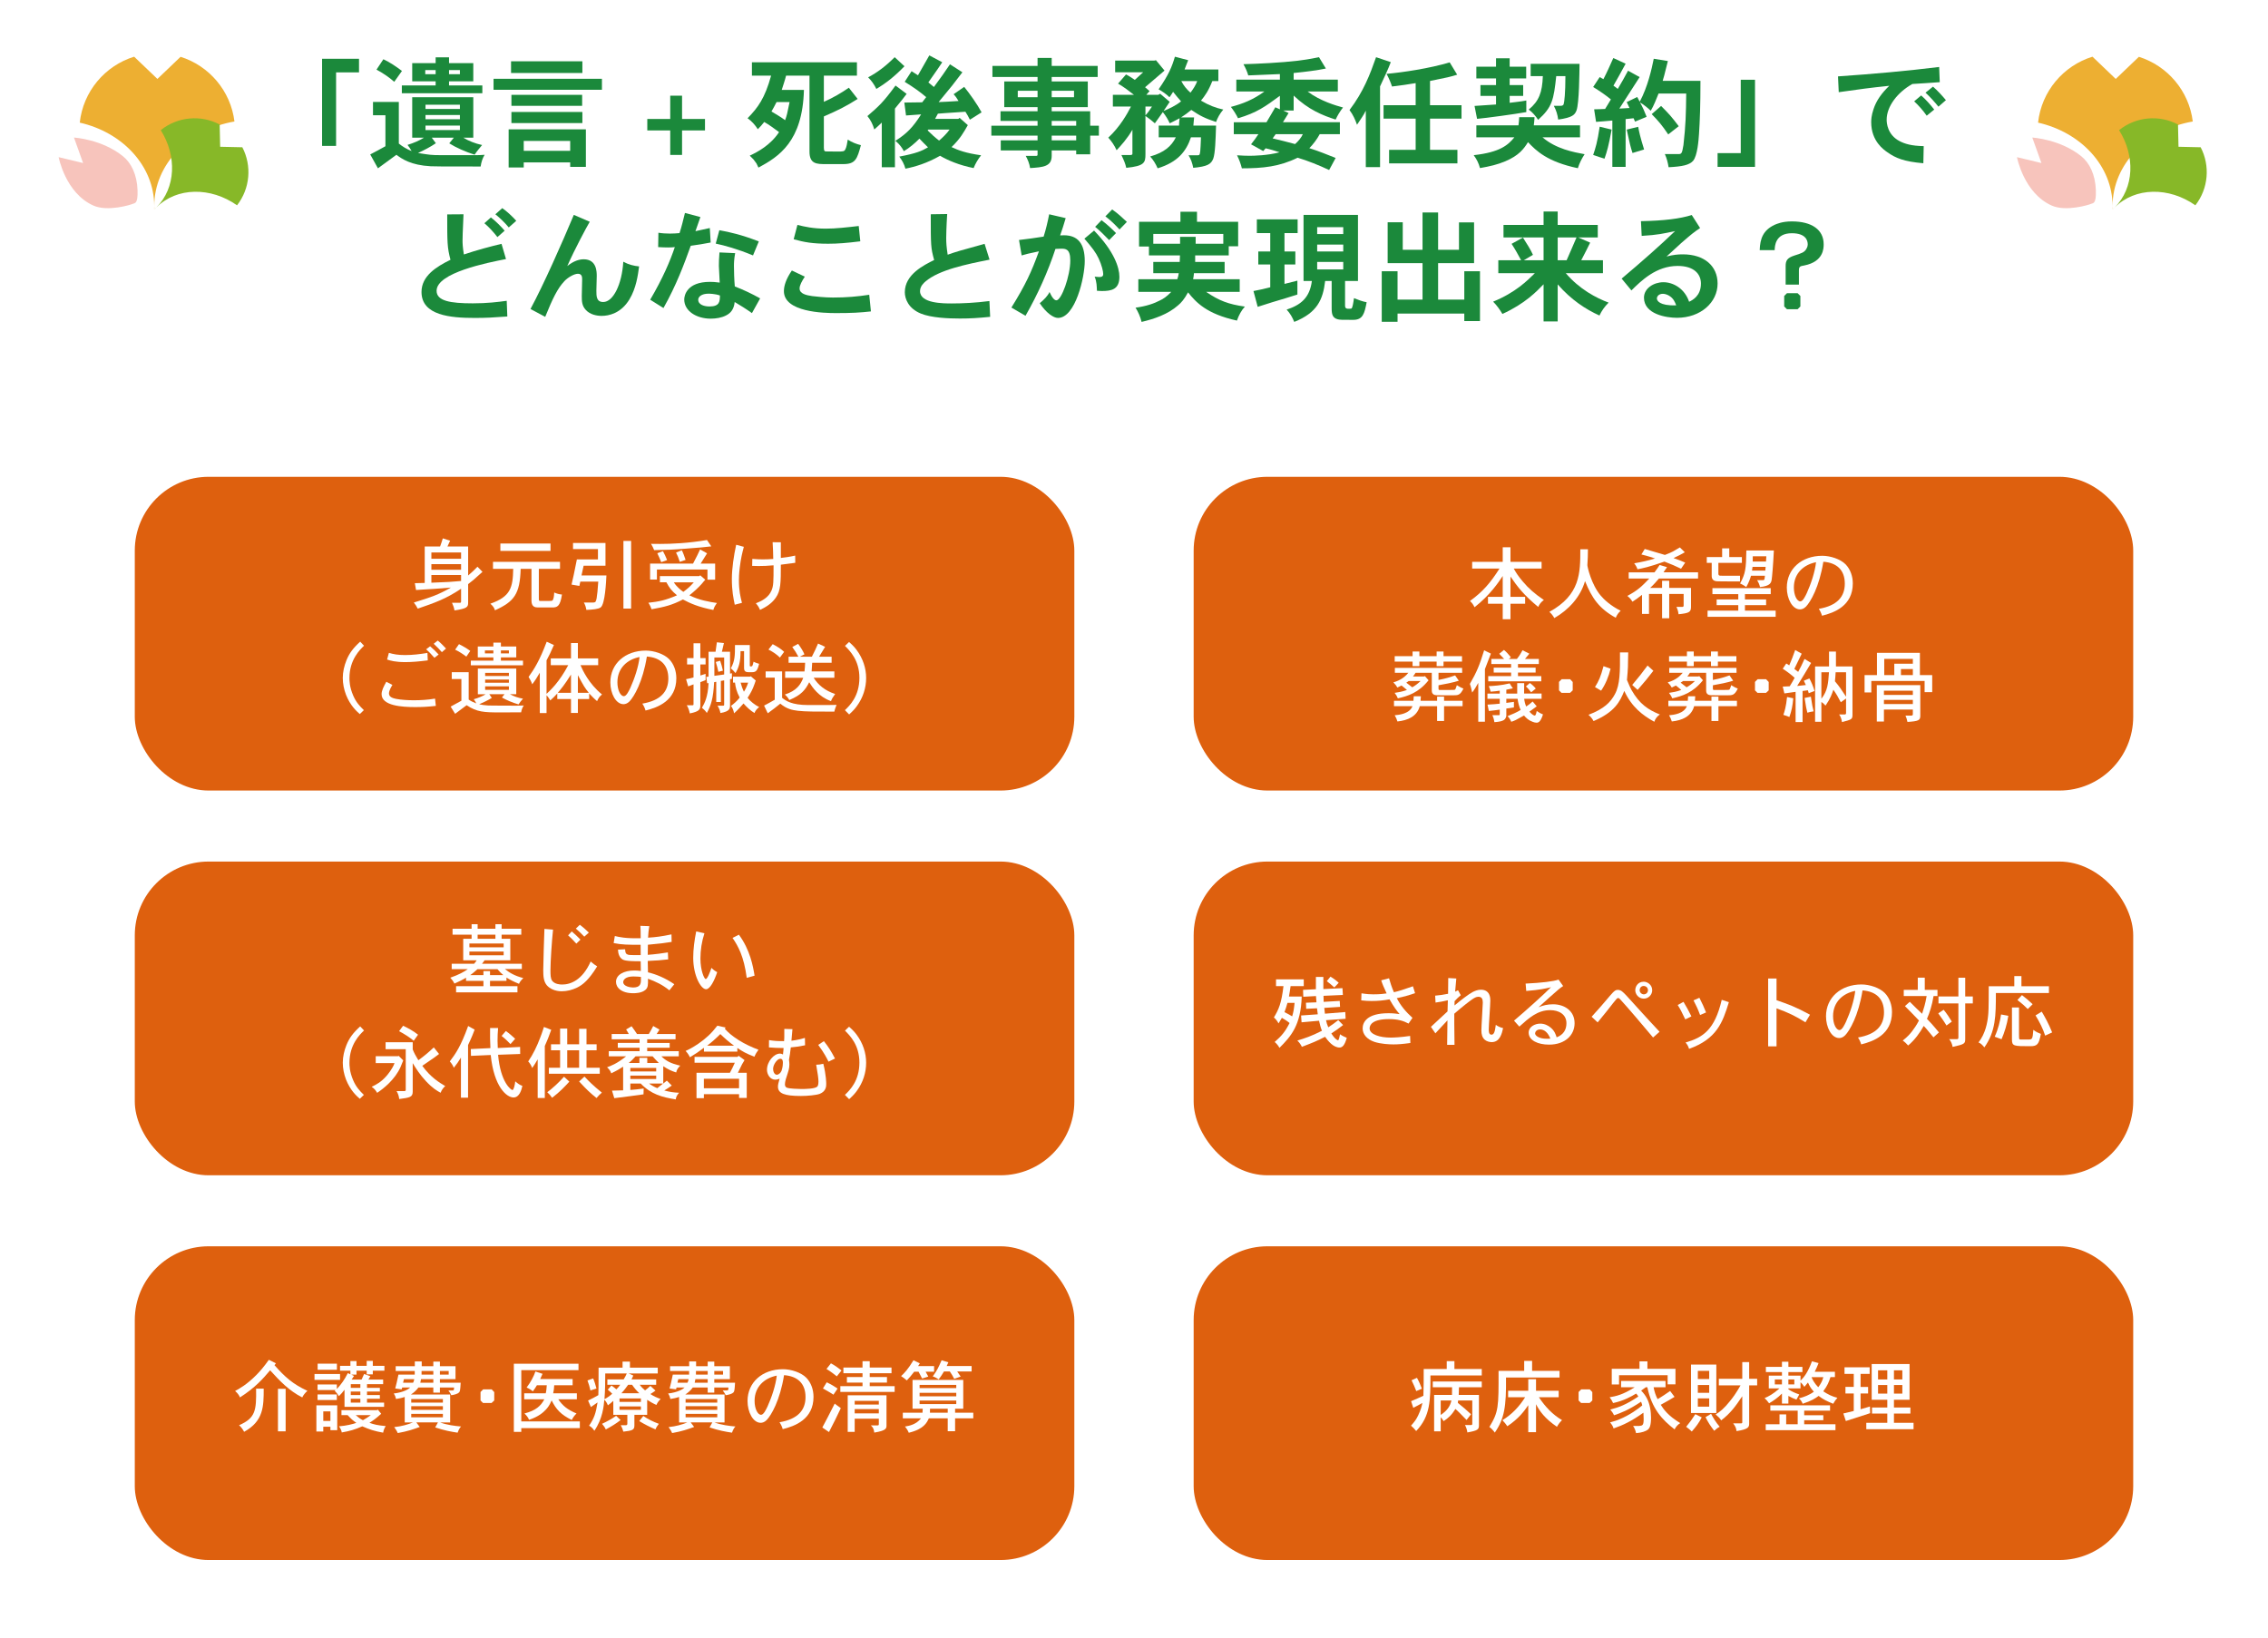 <?xml version="1.0" encoding="UTF-8"?>
<svg id="_レイヤー_1" data-name="レイヤー_1" xmlns="http://www.w3.org/2000/svg" viewBox="0 0 595.276 430.12">
  <defs>
    <style>
      .cls-1 {
        fill: #edaf32;
      }

      .cls-2 {
        fill: #fff;
      }

      .cls-3 {
        fill: #1b893b;
      }

      .cls-4 {
        fill: #de600e;
      }

      .cls-5 {
        fill: #87b828;
      }

      .cls-6 {
        fill: #f7c4bc;
      }
    </style>
  </defs>
  <rect class="cls-2" width="595.276" height="430.12"/>
  <g>
    <path class="cls-6" d="M15.394,41.26l6.416,1.541-2.394-6.686s7.3.4,12.886,4.927c2.118,1.717,3.656,4.759,3.797,8.887.127,3.724-.755,3.337-1.229,3.577s-6.593,2.143-10.363.459c-7.344-3.281-9.112-12.705-9.112-12.705Z"/>
    <g>
      <path class="cls-1" d="M40.506,54.839c-.009-.245-.022-.49-.022-.737 0.0.247-.013.491-.022.736.014.001.029.001.043.001Z"/>
      <path class="cls-1" d="M40.484,54.102c-0-10.979,9.046-20.132,21.052-22.207-.988-8.03-6.627-14.619-14.144-16.982l-6.075,5.809-6.107-5.839c-7.658,2.367-13.391,9.113-14.277,17.312,11.25,2.55,19.55,11.391,19.55,21.908Z"/>
    </g>
    <g>
      <path class="cls-5" d="M40.687,54.839c.116-.125.229-.25.35-.372-.121.121-.247.234-.371.35.007.007.014.014.021.022Z"/>
      <path class="cls-5" d="M41.037,54.467c5.375-5.375,14.285-5.427,21.178-.566,3.447-4.415,3.912-10.401,1.39-15.238l-5.818-.13-.131-5.848c-4.908-2.59-11.017-2.094-15.465,1.486,4.259,6.756,3.995,15.148-1.154,20.296Z"/>
    </g>
  </g>
  <g>
    <path class="cls-6" d="M529.39,41.26l6.416,1.541-2.394-6.686s7.3.4,12.886,4.927c2.118,1.717,3.656,4.759,3.797,8.887.127,3.724-.755,3.337-1.229,3.577s-6.593,2.143-10.363.459c-7.344-3.281-9.112-12.705-9.112-12.705Z"/>
    <g>
      <path class="cls-1" d="M554.502,54.839c-.009-.245-.022-.49-.022-.737 0.0.247-.013.491-.022.736.014.001.029.001.043.001Z"/>
      <path class="cls-1" d="M554.48,54.102c-0-10.979,9.046-20.132,21.052-22.207-.988-8.03-6.627-14.619-14.144-16.982l-6.075,5.809-6.107-5.839c-7.658,2.367-13.391,9.113-14.277,17.312,11.25,2.55,19.55,11.391,19.55,21.908Z"/>
    </g>
    <g>
      <path class="cls-5" d="M554.683,54.839c.116-.125.229-.25.35-.372-.121.121-.247.234-.371.35.007.007.014.014.021.022Z"/>
      <path class="cls-5" d="M555.034,54.467c5.375-5.375,14.285-5.427,21.178-.566,3.447-4.415,3.912-10.401,1.39-15.238l-5.818-.13-.131-5.848c-4.908-2.59-11.017-2.094-15.465,1.486,4.259,6.756,3.995,15.148-1.154,20.296Z"/>
    </g>
  </g>
  <g>
    <path class="cls-3" d="M94.229,15.426v3.579h-6.019v19.292h-3.675V15.426h9.693Z"/>
    <path class="cls-3" d="M124.223,25.531v10.612h-2.629c1.268.792,3.136,1.552,4.941,1.933-.665.792-1.33,1.584-1.964,2.534-2.407-.761-4.847-1.838-6.652-2.978l1.204-1.489h-5.797l1.077,1.457c-1.426.982-3.168,1.869-4.688,2.566,2.978.475,3.39.569,6.019.569h8.965c.95,0,1.235,0,2.503-.095-.57.919-.888,1.964-1.046,3.072-10.422,0-11.562,0-13.114-.063-5.227-.284-7.539-1.932-8.996-3.009-1.616,1.172-3.39,2.471-4.847,3.548l-2.027-3.643c1.235-.602,2.692-1.457,3.991-2.154v-8.141h-3.263v-3.484h6.779v10.928c.981.792,2.122,1.489,3.357,1.965-.316-.603-.697-1.141-1.077-1.616,1.647-.507,3.199-1.172,4.308-1.9h-3.072v-10.612h16.028ZM100.625,15.553c1.71.792,3.421,1.964,4.878,3.072l-2.027,2.851c-1.426-1.267-3.073-2.344-4.656-3.199l1.806-2.724ZM117.857,15.046v1.521h6.366v4.783h-6.366v1.077h8.742v2.059h-21.129v-2.059h8.87v-1.077h-6.146v-4.783h6.146v-1.521h3.517ZM111.616,18.404v1.077h2.725v-1.077h-2.725ZM111.679,27.496v1.108h9.028v-1.108h-9.028ZM111.679,30.188v1.108h9.028v-1.108h-9.028ZM111.679,32.975v1.172h9.028v-1.172h-9.028ZM117.857,18.404v1.077h2.851v-1.077h-2.851Z"/>
    <path class="cls-3" d="M157.988,20.685v2.882h-28.446v-2.882h28.446ZM153.775,33.958v9.852h-4.118v-1.173h-12.195v1.331h-3.96v-10.01h20.273ZM152.856,16.091v3.073h-18.721v-3.073h18.721ZM152.794,24.898v2.883h-18.563v-2.883h18.563ZM152.856,29.396v2.914h-18.626v-2.914h18.626ZM137.462,36.999v2.598h12.195v-2.598h-12.195Z"/>
    <path class="cls-3" d="M179.017,40.673h-3.104v-6.431h-6.019v-3.01h6.019v-6.113h3.104v6.113h6.019v3.01h-6.019v6.431Z"/>
    <path class="cls-3" d="M224.916,16.345v3.516h-8.68v6.874c2.344-1.014,4.751-2.439,6.557-3.706l2.312,2.946c-3.199,2.027-5.1,2.945-8.869,4.593v8.268c0,.919.316.919.665.919.634,0,1.933.031,2.787.031,1.584,0,1.838-.031,2.123-.443.38-.634.569-1.869.696-2.692,1.077.697,2.249,1.172,3.453,1.457-.982,3.643-1.426,4.974-4.625,4.974h-4.562c-2.376,0-4.308,0-4.308-3.263v-19.957h-6.146c-.285,1.172-.761,2.534-1.141,3.738h5.828c-.348,13.526-6.557,17.518-11.942,20.399l-.506-1.077-.792-1.076-.982-.982c2.027-.95,5.417-2.724,7.697-6.177-1.267-.95-2.66-1.964-3.896-2.661-.539.697-1.109,1.331-1.68,1.9-.665-1.045-1.552-2.09-2.692-2.882,2.725-2.788,4.53-5.228,6.177-11.183h-5.036v-3.516h27.56ZM203.818,26.798c-.443.887-.887,1.711-1.33,2.471,1.235.729,2.502,1.489,3.579,2.281.476-1.299.539-1.647,1.172-4.752h-3.421Z"/>
    <path class="cls-3" d="M234.89,43.904h-3.453v-11.721c-.665.666-1.426,1.331-1.964,1.806-.349-1.235-.95-2.502-1.806-3.516,3.041-2.63,4.118-3.58,7.381-8.015l2.914,2.186c-.602.855-1.521,1.964-3.072,3.865v15.395ZM237.392,17.39c-2.534,2.629-4.783,4.403-7.381,5.955-.602-1.235-1.267-2.153-2.153-3.041,2.438-1.299,4.593-2.914,6.969-5.29l2.565,2.376ZM251.521,31.202l.348-.254,2.154,1.901c-1.045,1.837-1.996,3.579-4.276,5.765,1.806.855,3.77,1.584,7.761,2.154-.792.981-1.488,2.153-1.964,3.357-3.833-.76-6.811-2.059-8.807-3.23-3.452,1.964-6.525,2.882-9.091,3.389-.349-1.267-.887-2.217-1.615-3.167,4.466-.855,5.859-1.457,7.539-2.439-.697-.697-1.584-1.552-2.249-2.28-1.141,1.172-2.693,2.471-4.087,3.294-.475-.887-1.014-1.711-2.217-2.725,3.009-1.9,4.624-3.579,6.747-6.937-1.235.126-2.661.158-3.96.285l-.443-3.39c1.488,0,3.072-.032,4.688-.063l1.045-1.362c-1.552-1.33-3.136-2.471-5.639-4.023l1.806-2.787c.634.38,1.141.729,1.679,1.077.476-.792,2.534-4.435,2.978-5.227l3.39,1.806c-.918,1.394-1.203,1.806-3.643,5.29.412.348,1.014.823,1.457,1.203,2.281-3.136,2.534-3.452,4.213-5.955l3.263,2.091c-2.438,3.231-2.598,3.421-6.24,7.824.158,0,4.309-.19,5.227-.285-.348-.602-.792-1.267-1.299-1.773l2.788-1.933c1.489,1.837,3.421,4.562,4.562,6.684l-3.072,1.933c-.349-.729-.761-1.457-1.173-2.091-5.797.38-6.019.412-7.222.507-.223.443-.57,1.045-.729,1.362h6.082ZM243.633,34.021l-.159.222c.982.981,1.996,1.9,3.01,2.661.95-.792,1.996-1.838,2.756-2.883h-5.606Z"/>
    <path class="cls-3" d="M276.036,15.205v2.091h12.068v2.914h-12.068v1.172h9.471v6.747h-9.471v1.077h10.104v3.802h2.281v2.598h-2.281v4.909h-3.675v-1.014h-6.43v1.426c0,2.819-2.281,2.978-5.671,3.199-.158-1.141-.602-2.217-1.14-3.199h2.692c.316,0,.411-.095.411-.349v-1.077h-9.661v-2.66h9.661v-1.235h-12.132v-2.598h12.132v-1.268h-9.725v-2.534h9.725v-1.077h-8.742v-6.747h8.742v-1.172h-11.847v-2.914h11.847v-2.091h3.707ZM267.134,23.821v1.71h5.194v-1.71h-5.194ZM276.036,23.821v1.71h5.86v-1.71h-5.86ZM276.036,31.74v1.268h6.43v-1.268h-6.43ZM276.036,35.605v1.235h6.43v-1.235h-6.43Z"/>
    <path class="cls-3" d="M309.452,32.975c0-.475.063-1.235.158-1.932-.697.38-1.489.792-2.598,1.33-.443-.982-.919-1.806-1.806-2.946-.792,1.141-1.33,1.838-2.091,2.946-.696-.634-1.488-1.235-2.471-1.933v10.042c0,2.217-.253,3.104-5.036,3.579-.285-1.203-.508-1.71-1.268-3.357h2.312c.475,0,.57-.158.57-.349v-6.304c-1.299,2.281-3.01,4.182-4.15,5.386-.538-1.204-1.33-2.376-2.186-3.295,3.104-2.883,4.974-6.24,5.956-8.173h-4.752v-3.072h5.544c-1.236-.982-2.757-2.123-4.182-2.946l2.091-2.407c.823.411,1.583.95,2.312,1.425.633-.569,1.457-1.298,2.186-1.995h-7.35v-3.073h10.327l.38-.095,2.249,2.725c-.57.507-3.706,3.199-5.1,4.371l1.172,1.014-.855.982h3.136l.507-.285,2.503,2.122c-.634.982-1.141,1.742-1.615,2.407,1.584-.665,3.23-1.425,4.593-2.534-.76-.823-1.457-1.71-2.091-2.502-.285.475-.665,1.045-.95,1.425-.823-.823-1.869-1.521-2.851-2.09,2.661-3.833,3.516-5.956,4.276-8.554l3.484.919c-.38.855-.665,1.774-.95,2.439h8.869v3.041h-1.584c-.981,2.502-1.9,3.833-2.978,5.132,2.123,1.267,3.96,1.932,5.86,2.344-.918,1.077-1.521,2.186-1.9,3.263-2.788-.919-4.245-1.615-6.494-3.168-1.014.824-1.646,1.299-2.692,1.965h3.421c-.063.729-.126,1.552-.189,2.153h5.955c-.127,3.833-.222,7.191-.729,8.648-.57,1.521-1.615,2.09-5.259,2.438-.253-1.235-.602-2.312-1.235-3.294h2.186c.666,0,.761,0,.888-1.077.095-.76.095-1.773.189-3.643h-2.629c-1.235,3.674-3.453,6.525-8.743,8.141-.507-1.172-1.172-2.249-1.964-3.104,3.706-1.045,5.575-2.692,6.747-5.036h-4.498v-3.073h5.322ZM300.645,30.283c.538-.57,1.235-1.521,1.711-2.312h-1.711v2.312ZM310.053,21.287c.602,1.172,1.394,2.154,2.407,3.041.729-.95,1.395-1.996,1.774-3.041h-4.182Z"/>
    <path class="cls-3" d="M339.542,20.907h11.594v3.104h-7.951c3.358,2.534,7.476,3.707,9.313,4.214-.729.887-1.521,2.217-1.933,3.167-3.39-1.076-7.159-2.597-11.023-6.304v3.929h-2.725l1.394.665c-.253.411-1.267,2.091-1.488,2.407h14.951v3.136h-5.29c-.665,1.268-1.773,2.725-2.724,3.675,2.438.761,4.656,1.679,6.905,2.566l-1.711,3.167c-2.534-1.204-5.701-2.471-8.268-3.23-4.751,2.344-9.091,2.787-14.635,2.787-.285-1.141-.696-2.28-1.267-3.421,1.425.095,2.502.127,3.263.127,1.045,0,4.783-.063,7.888-.919-1.395-.476-2.566-.792-3.644-1.045l-.633.729-3.2-1.774c.634-.792,1.395-1.806,1.933-2.661h-6.462v-3.136h8.584c.697-1.235,1.584-2.598,2.312-3.928l1.204.538v-3.548c-3.802,2.788-6.019,4.435-10.992,5.893-.412-.888-1.172-2.091-1.869-2.979,3.041-.791,5.893-1.9,8.807-4.055h-7.381v-3.104h11.436v-1.458c-1.172.032-6.969.317-8.3.349-.285-.981-.729-1.995-1.267-2.945,3.643-.096,9.819-.381,14.318-.919,1.235-.158,2.756-.349,5.512-.919l1.806,2.978c-2.281.476-5.228.855-8.458,1.173v1.742ZM334.822,35.224l-.792,1.109c1.9.475,3.896.918,5.892,1.488.855-.76,1.647-1.71,2.027-2.598h-7.127Z"/>
    <path class="cls-3" d="M362.219,43.873h-3.738v-14.825c-.538,1.108-1.426,2.407-2.312,3.706-.412-1.203-1.014-2.598-1.964-3.864,3.675-4.847,5.354-9.281,6.969-13.875l3.865,1.299c-.697,1.869-1.838,4.276-2.819,6.367v21.192ZM375.334,27.622h8.268v3.517h-8.268v8.204h7.19v3.548h-17.93v-3.548h6.97v-8.204h-8.427v-3.517h8.427v-5.797c-1.774.285-4.15.665-6.209.888-.316-.982-.697-1.933-1.426-3.326,4.276-.381,11.277-1.426,16.567-3.01l1.964,3.231c-1.837.57-2.376.696-7.127,1.646v6.367Z"/>
    <path class="cls-3" d="M414.705,32.912v3.137h-9.852c3.579,3.072,8.173,3.896,11.056,4.435-.761,1.172-1.362,2.344-1.774,3.675-8.015-1.68-10.929-4.562-13.083-6.843-1.076,1.742-2.375,3.517-5.986,5.037-2.027.854-4.055,1.33-6.621,1.773-.316-1.235-.854-2.312-1.646-3.39,7.032-.76,9.091-2.756,10.675-4.688h-9.979v-3.137h11.056c.095-.665.158-1.457.19-2.153h4.022c-.031.665-.095,1.488-.19,2.153h12.133ZM396.237,15.299v2.218h4.34v3.072h-4.34v1.742h3.548v2.852h-3.548v1.806c1.394-.19,2.692-.285,4.371-.603v3.041c-2.787.507-10.675,1.584-12.924,1.774l-.665-3.39c1.964-.095,3.706-.285,5.639-.38v-2.249h-4.087v-2.852h4.087v-1.742h-5.164v-3.072h5.164v-2.218h3.579ZM401.749,19.988v-3.231h12.829c-.031,2.312-.095,10.358-.792,12.228-.443,1.141-1.014,1.869-4.814,2.407-.158-1.267-.507-2.438-1.141-3.61h1.774c.665,0,.76-.285.823-.507.158-.539.443-2.757.443-7.286h-2.407c-.665,6.209-1.046,8.141-4.752,11.467-.665-1.014-1.457-1.964-2.471-2.692,2.692-2.218,3.548-4.467,3.706-8.774h-3.199Z"/>
    <path class="cls-3" d="M446.315,21.223c0,6.589-.158,10.58-.38,13.938-.095,1.395-.38,5.766-1.584,7.096-1.014,1.077-2.756,1.457-6.398,1.647-.19-1.204-.476-2.344-.982-3.452h3.421c.919,0,1.077,0,1.457-2.345.603-5.354.666-8.046.729-13.558h-7.255c-.633,1.552-1.235,3.168-2.059,4.529-.729-.729-1.806-1.583-2.819-2.186.665,1.141,1.267,2.534,1.742,3.77l-3.041,1.268-.38-.887c-.38.062-1.584.158-2.091.222v12.544h-3.484v-12.164c-1.362.095-2.883.285-4.276.349l-.507-3.295c1.014,0,1.995-.063,2.883-.095.506-.792,1.045-1.679,1.52-2.503-1.267-1.045-2.851-2.153-4.656-3.263l1.711-2.598.981.539c.919-1.774,1.774-3.675,2.598-5.544l3.231,1.489c-1.108,2.027-2.154,3.991-3.199,5.765.316.223.887.634,1.14.855.888-1.521,1.869-3.199,2.693-4.783l3.041,1.679c-.855,1.331-4.562,7.128-5.322,8.269.57-.032,2.027-.096,2.661-.159-.158-.316-.539-1.172-.729-1.552l2.756-1.33.665,1.235c2.091-3.896,3.136-8.585,3.675-11.277l3.706.602c-.349,1.331-.476,1.964-.665,2.63-.158.696-.349,1.425-.697,2.565h9.915ZM423.001,34.021c-.823,4.403-1.172,5.606-1.869,7.634-1.014-.316-1.995-.602-2.978-.981.602-1.742,1.109-3.358,1.711-7.413l3.136.761ZM429.969,33.293c.254,1.299.444,2.375,1.553,5.955-.982.285-2.06.602-3.041.919-.57-1.774-.665-2.218-1.521-6.146l3.009-.729ZM435.988,27.812c2.376,2.407,2.693,2.787,4.625,5.321l-2.756,2.154c-1.646-2.438-2.565-3.516-4.34-5.321l2.471-2.154Z"/>
    <path class="cls-3" d="M460.629,20.938v22.871h-9.819v-3.611h6.082v-19.26h3.737Z"/>
    <path class="cls-3" d="M509.125,21.572c-2.471.189-5.132.349-7.191.475-3.959,2.218-6.747,5.924-6.747,9.377,0,.855.19,3.928,3.358,5.606,1.394.729,3.104,1.268,6.367,1.331l-.096,4.498c-5.068-.444-7.254-1.331-9.472-2.914-.854-.603-4.213-2.852-4.213-7.856,0-.57.032-1.742.603-3.421.729-2.249,2.153-4.245,4.149-6.146-5.448.57-7.413.855-13.272,1.679l-.19-4.149c9.25-.634,18.119-1.426,26.546-2.471l.158,3.991ZM504.246,25.056c1.204,1.045,2.408,2.407,3.422,3.706l-1.965,1.615c-.981-1.394-2.122-2.692-3.294-3.77l1.837-1.552ZM507.35,22.744c1.141.982,2.439,2.407,3.39,3.548l-1.964,1.711c-.919-1.141-2.154-2.534-3.39-3.675l1.964-1.584Z"/>
    <path class="cls-3" d="M121.656,56.256c-.222,5.259-.253,5.829-.253,6.905,0,.761.031,1.68.349,3.644,3.357-1.141,7.19-2.154,9.883-2.788l1.172,3.991c-4.846.95-18.214,3.58-18.214,8.331,0,2.661,3.548,3.295,9.503,3.295,3.77,0,6.558-.349,8.901-.665l.158,4.118c-3.833.285-5.67.38-8.553.38-6.335,0-13.97-.634-13.97-6.811,0-4.213,3.865-6.621,7.603-8.458-.855-3.263-.855-4.498-.855-11.91l4.276-.032ZM128.847,57.08c1.267.982,2.598,2.312,3.611,3.485l-1.901,1.679c-1.014-1.299-2.153-2.566-3.421-3.644l1.711-1.521ZM131.825,54.641c1.204.823,2.629,2.153,3.675,3.326l-1.964,1.742c-1.046-1.268-2.312-2.471-3.517-3.453l1.806-1.615Z"/>
    <path class="cls-3" d="M154.788,58.22c-.888,1.521-3.865,7.032-5.893,11.626,1.742-1.394,3.199-1.774,4.309-1.774,3.421,0,3.421,3.295,3.421,4.403,0,.602-.095,3.263-.095,3.833,0,1.457,0,2.978,1.806,2.978,2.629,0,4.909-4.688,5.258-10.58,1.362.761,2.788,1.108,4.15,1.235-.317,2.344-.761,5.702-2.534,8.648-2.218,3.674-5.417,4.339-7.286,4.339-1.204,0-3.072-.284-4.245-1.646-.918-1.046-.981-2.123-.981-3.548,0-.666.095-3.707.095-4.34,0-.57,0-1.521-1.108-1.521-1.046,0-2.725,1.045-3.517,1.9-1.869,1.964-3.136,4.656-5.068,9.408l-3.864-2.06c3.421-6.335,8.362-17.517,11.372-24.708l4.182,1.806Z"/>
    <path class="cls-3" d="M183.832,56.985c-.411,1.172-.887,2.598-1.299,3.706,1.268-.253,2.503-.538,3.77-.823l.223,3.801c-1.743.349-3.58.634-5.228.855-1.742,4.847-3.77,10.327-7.159,16.346l-3.484-2.186c3.326-5.671,5.227-10.137,6.463-13.812-.539.063-1.077.095-1.711.095-.823,0-1.711-.031-2.661-.095l.063-3.77c.95.158,2.027.222,3.041.222.887,0,1.774-.063,2.503-.127.538-1.615.95-3.357,1.425-5.29l4.055,1.077ZM192.955,66.457c-.285,1.584-.316,2.471-.316,3.39,0,1.33.063,3.548.222,5.354,2.312.887,4.498,1.932,6.652,3.136l-2.154,3.864c-1.394-1.014-3.294-2.186-4.529-2.914-.19,1.933-1.077,2.946-2.312,3.548-1.109.57-2.566.824-3.96.824-3.802,0-6.969-2.027-6.969-5.037,0-.982.633-4.625,6.747-4.625.634,0,1.426.031,2.565.19,0-.665-.222-3.738-.222-4.372,0-.918.032-2.027.158-3.548l4.118.19ZM186.208,80.458c2.725,0,2.725-1.362,2.756-2.882-1.299-.476-2.883-.476-3.009-.476-1.838,0-2.693.823-2.693,1.584,0,1.394,1.742,1.773,2.946,1.773ZM197.643,67.058c-4.118-1.71-7.508-2.629-9.788-3.104l.95-3.516c2.788.507,5.892,1.203,10.358,2.946l-1.521,3.674Z"/>
    <path class="cls-3" d="M211.229,72.633c-.729,1.141-1.362,2.218-1.362,3.104,0,1.362,1.711,1.774,3.295,1.996.697.095,3.326.38,5.448.38,3.58,0,6.431-.254,9.535-.729l.443,4.371c-2.851.317-5.005.443-9.154.443-3.2,0-13.685-.222-13.685-5.765,0-1.362.538-3.168,2.09-5.417l3.39,1.615ZM225.8,63.352c-3.547.443-5.955.634-8.394.634-4.214,0-6.336-.412-9.092-1.172l.982-3.77c1.932.475,4.086.981,7.476.981,2.661,0,5.606-.349,8.616-.696l.411,4.022Z"/>
    <path class="cls-3" d="M248.605,56.193c-.222,3.421-.254,5.924-.254,6.336,0,1.203.063,2.249.381,4.34,2.438-.855,3.136-1.046,9.693-2.852l1.299,4.15c-6.02,1.203-13.241,2.66-16.821,5.733-.411.349-1.425,1.235-1.425,2.534,0,3.23,6.082,3.23,8.331,3.23,2.787,0,6.208-.158,9.883-.633l.19,4.149c-3.263.316-5.132.443-7.951.443-3.072,0-7.508-.19-10.231-1.299-3.326-1.362-4.214-3.928-4.214-5.606,0-4.721,5.101-7.159,7.698-8.458-.888-3.199-.888-3.802-.888-12.006l4.309-.063Z"/>
    <path class="cls-3" d="M279.709,57.27c-.475,1.647-1.014,3.295-1.457,4.53.38,0,.729-.032,1.014-.032,3.548,0,5.448,2.091,5.448,6.779,0,4.244-2.471,14.92-7.032,14.92-1.141,0-3.041-1.235-4.783-3.864,1.141-.951,2.059-1.869,2.566-2.946.696,1.552,1.298,2.186,1.805,2.186,1.331,0,3.644-6.398,3.644-10.485,0-3.072-1.268-3.072-2.439-3.072-.412,0-.855.031-1.457.063-1.964,5.955-4.625,11.91-7.856,17.549l-3.706-2.154c3.738-6.019,5.259-9.345,7.223-14.762-2.946.634-3.294.697-4.53,1.077l-.696-4.055c2.883-.349,3.611-.443,6.462-.887.602-1.869,1.077-3.928,1.457-5.86l4.34,1.014ZM287.153,60.533c5.29,5.448,6.652,9.725,6.652,12.133,0,3.357-2.122,3.737-4.625,3.737-.38,0-.792-.031-1.268-.063-.062-1.108-.031-2.344-.602-3.706.507.063.887.096,1.172.096.634,0,1.077-.127,1.077-.792,0-.697-.38-2.312-1.203-4.087-.729-1.552-1.68-2.819-3.738-5.195l2.534-2.122ZM289.117,57.808c1.268.951,2.756,2.281,3.802,3.39l-1.806,1.838c-1.109-1.141-2.408-2.471-3.675-3.484l1.679-1.743ZM291.905,54.99c1.361.918,2.787,2.249,3.864,3.263l-1.933,1.995c-1.014-1.108-2.344-2.439-3.706-3.453l1.774-1.805Z"/>
    <path class="cls-3" d="M314.171,55.591v2.629h10.802v6.431h-2.471v2.407h-8.807v1.711h7.729v2.946h-8.046c-.032.538-.127,1.076-.222,1.583h12.228v3.326h-8.807c3.421,2.345,5.892,3.263,10.168,3.865-.918.981-1.615,2.312-2.091,3.674-7.95-1.742-10.738-4.783-12.829-7.412-1.014,1.869-1.837,2.756-2.598,3.39-2.66,2.376-6.335,3.611-9.598,4.371-.317-1.33-.887-2.629-1.584-3.737,2.819-.381,4.91-1.109,6.398-1.901.824-.38,1.774-.981,2.978-2.249h-8.647v-3.326h10.231c.19-.475.285-.981.381-1.583h-6.685v-2.946h6.938c0-.602.031-1.141.063-1.711h-8.142v-2.344h-2.597v-6.494h10.865v-2.629h4.34ZM302.703,61.42v2.566h7.032v-1.806h4.087v1.806h7.254v-2.566h-18.373Z"/>
    <path class="cls-3" d="M340.586,57.587v3.611h-3.453v4.815h2.852v3.421h-2.852v5.101c1.046-.285,2.249-.57,3.39-.855v3.643c-3.041.95-3.39,1.077-6.525,1.996-.919.285-1.964.602-3.896,1.235l-1.108-4.15c1.457-.253,3.041-.633,4.403-.981v-5.987h-3.137v-3.421h3.137v-4.815h-3.517v-3.611h10.707ZM356.424,56.415v17.359h-3.39v6.431c0,.792.412.823.76.855.729,0,.824-.032.919-.063.285-.19.476-1.426.665-2.725,1.077.443,2.154.855,3.326,1.077-.57,2.946-.981,4.625-3.516,4.625-3.137,0-3.484,0-4.118-.158-1.331-.381-1.553-1.299-1.553-2.915v-7.127h-1.71c-.57,4.91-2.091,8.331-8.109,10.738-.539-1.299-1.046-2.186-1.996-3.23,3.643-1.204,6.051-3.041,6.621-7.508h-2.187v-17.359h14.287ZM345.717,59.646v1.806h6.842v-1.806h-6.842ZM345.717,64.208v1.806h6.842v-1.806h-6.842ZM345.717,68.769v1.964h6.842v-1.964h-6.842Z"/>
    <path class="cls-3" d="M377.455,55.781v9.789h5.479v-7.191h3.96v10.707h-9.439v9.566h6.874v-7.443h4.118v13.082h-4.118v-1.964h-17.518v2.154h-4.15v-13.272h4.15v7.443h6.557v-9.566h-9.154v-10.738h3.96v7.223h5.194v-9.789h4.087Z"/>
    <path class="cls-3" d="M414.228,62.338l3.137,1.362c-.285.665-1.711,3.39-2.345,4.625h5.702v3.39h-9.757c3.548,4.181,7.982,6.525,11.245,7.729-1.076,1.077-1.805,2.123-2.407,3.39-3.643-1.647-7.412-4.118-10.96-8.173v9.726h-3.706v-9.757c-1.838,1.9-4.847,5.068-10.803,7.792-.696-1.172-1.488-2.28-2.438-3.23,5.892-2.407,8.965-5.512,10.96-7.476h-9.598v-3.39h5.986c-.855-1.584-1.584-2.914-2.502-4.309l2.978-1.646c1.077,1.71,1.995,3.104,2.629,4.529l-2.407,1.426h5.195v-5.987h-10.518v-3.294h10.518v-3.517h3.706v3.517h10.517v3.294h-5.132ZM411.187,68.326c.38-.761,2.218-5.164,2.598-5.987h-4.941v5.987h2.344Z"/>
    <path class="cls-3" d="M446.219,59.868c-1.553,1.045-2.218,1.552-5.006,3.991-.854.792-1.9,1.711-3.801,3.484,1.837-.475,3.009-.57,4.308-.57,5.575,0,9.092,3.041,9.092,7.666,0,4.941-4.435,8.996-10.675,8.996-2.725,0-8.648-.918-8.648-5.29,0-2.471,2.598-4.055,5.101-4.055,2.565,0,5.575,1.647,6.747,5.132.855-.411,3.104-1.521,3.104-4.783,0-2.439-1.742-4.625-6.114-4.625-5.639,0-9.566,3.896-12.132,6.431l-2.566-3.104c5.227-4.403,10.073-8.68,14.033-12.48-3.072.665-4.53,1.014-8.774,1.267l-.19-3.864c6.24-.127,10.295-.665,13.336-1.615l2.187,3.421ZM438.141,77.67c-.443-.285-1.108-.539-1.679-.539-1.172,0-1.584.761-1.584,1.235,0,.539.634,1.933,5.068,1.806-.285-.792-.697-1.837-1.806-2.502Z"/>
    <path class="cls-3" d="M472.159,74.724h-3.484v-4.847c0-1.425.349-2.154,2.281-2.787,1.806-.57,2.629-.824,3.136-1.711.095-.127.38-.665.38-1.204,0-1.045-.507-2.945-4.181-2.945-4.372,0-4.467,3.421-4.499,4.435h-3.928c.095-3.01.887-5.227,3.928-6.652.539-.222,1.965-.887,4.499-.887,5.29,0,8.362,2.218,8.362,5.987,0,1.045,0,4.562-5.068,5.575-1.108.189-1.426.253-1.426,1.33v3.706ZM471.811,76.973l.729.729v2.756l-.729.729h-2.788l-.729-.729v-2.756l.729-.729h2.788Z"/>
  </g>
  <g>
    <g>
      <rect class="cls-4" x="313.298" y="226.185" width="246.6" height="82.365" rx="19.372" ry="19.372"/>
      <g>
        <path class="cls-2" d="M342.194,257.116v1.77h-3.456c-.123.884-.268,1.892-.432,2.735h3.353c-.227,7.549-2.817,10.449-5.842,13.473-.329-.617-.74-1.09-1.254-1.543,1.83-1.584,2.817-2.797,3.907-4.978-.555-.473-1.357-.987-2.016-1.357-.329.556-.617,1.028-.884,1.46-.288-.575-.679-1.09-1.214-1.562,1.234-2.058,1.975-3.641,2.51-8.228h-1.954v-1.77h7.281ZM337.916,263.287c-.186.699-.474,1.646-.782,2.427.803.392,1.44.762,2.017,1.111.37-1.255.452-1.811.637-3.538h-1.871ZM347.336,256.478v3.188l5.02-.247.103,1.79-5.081.226.042,1.584,4.216-.246.083,1.562-4.135.268.165,1.522,5.348-.433.082,1.77-5.143.37c.124.658.351,1.316.597,1.872.926-.597,1.913-1.316,2.612-1.893l1.275,1.296c-.987.802-2.016,1.501-3.085,2.2.493.803.946,1.296,1.275,1.543.062.041.391.268.473.268.227,0,.432-1.131.535-1.584.575.411,1.09.638,1.769.926-.514,1.83-1.09,2.551-1.893,2.551-1.666,0-3.044-1.749-3.805-2.818-2.242,1.152-3.271,1.563-6.089,2.633-.247-.535-.638-1.131-1.192-1.646,1.81-.556,3.723-1.151,6.458-2.571-.309-.74-.575-1.748-.761-2.633l-4.587.412-.123-1.79,4.381-.309-.206-1.584-2.838.145-.062-1.604,2.757-.103-.124-1.646-3.332.185-.062-1.81,3.373-.165v-3.229h1.954ZM349.208,256.396c.823.494,1.604,1.09,2.16,1.625l-1.152,1.214c-.617-.576-1.255-1.091-1.975-1.646l.967-1.193Z"/>
        <path class="cls-2" d="M364.579,256.828c.309,1.091.638,2.181,1.275,3.662,1.357-.309,2.427-.658,4.998-1.563l.556,1.81c-1.419.494-2.982.946-4.793,1.316,1.029,1.995,2.324,3.538,4.114,5.163l-1.028,1.502c-1.357-.721-2.818-1.173-5.143-1.173-4.401,0-5.08,1.563-5.08,2.447,0,1.604,2.756,2.407,5.512,2.407.803,0,2.551-.062,5.122-.433l.062,1.852c-2.077.288-3.271.37-4.463.37-1.07,0-3.291-.103-5.02-.679-1.892-.658-3.044-1.954-3.044-3.518,0-1.562,1.069-3.99,6.788-3.99,1.151,0,2.016.104,2.921.227-.741-.822-1.44-1.748-2.653-3.867-1.625.288-2.921.433-4.731.433-.781,0-1.646-.042-2.694-.165l.062-1.852c1.461.227,2.324.268,3.106.268,1.789,0,2.838-.144,3.496-.246-.74-1.563-1.172-2.612-1.419-3.436l2.057-.535Z"/>
        <path class="cls-2" d="M382.687,259.975l.72,1.296c-.515.432-1.11.967-1.625,1.563l-.021,1.131c1.893-1.563,3.559-2.859,4.792-3.538.576-.287,1.316-.596,2.14-.596,2.468,0,2.468,2.304,2.468,2.817,0,1.193-.411,6.521-.411,7.61,0,.453,0,1.378.699,1.378.617,0,.905-.575,1.152-2.57.638.432,1.192.679,1.913.843-.309,1.398-.823,3.682-3.003,3.682-.556,0-1.316-.185-1.852-.658-.638-.596-.844-1.398-.844-2.427,0-1.151.37-6.521.37-7.281,0-.864-.205-1.543-1.151-1.543-.576,0-1.069.288-1.604.658-.699.474-2.324,1.707-4.73,3.785v2.571c0,1.933.021,3.044.062,5.615h-1.934c0-.987.082-6.109.082-6.438-.493.556-2.756,2.921-3.167,3.414l-1.173-1.707c1.049-.967,1.563-1.48,2.119-1.975l2.241-2.077c.021-.803.062-1.831.083-2.921-1.111.268-2.283.473-3.229.597l-.104-1.811c1.029-.082,2.346-.268,3.395-.493,0-.658.041-3.538.041-4.135l2.118.124c-.062.575-.288,2.982-.309,3.455l.762-.37Z"/>
        <path class="cls-2" d="M410.275,258.865c-.926.617-1.151.822-3.477,2.879-.761.679-1.604,1.42-2.982,2.695,1.173-.494,2.387-.782,3.806-.782,3.023,0,5.656,1.749,5.656,4.957,0,3.106-2.447,5.636-6.705,5.636-2.88,0-5.348-1.09-5.348-3.167,0-1.502,1.604-2.345,3.044-2.345,1.11,0,2.057.473,2.715,1.028,1.028.843,1.337,1.769,1.584,2.571,1.81-.7,2.571-2.017,2.571-3.703,0-2.427-2.099-3.435-4.278-3.435-3.312,0-5.574,2.057-8.084,4.319l-1.398-1.563c3.064-2.571,8.104-7.137,9.708-8.782-1.192.309-2.962.72-6.499.987l-.165-1.934c4.094-.186,7.364-.576,8.639-1.05l1.214,1.688ZM406.923,272.667c-.268-.617-1.028-2.407-2.694-2.407-.967,0-1.316.679-1.316,1.049,0,.556.967,1.399,3.064,1.399.288,0,.597,0,.946-.041Z"/>
        <path class="cls-2" d="M433.874,272.378c-2.653-3.147-6.314-7.508-8.639-10.038-.144-.144-.329-.329-.515-.329-.267,0-.391.145-1.398,1.42-.885,1.151-2.098,2.694-3.99,4.978l-1.584-1.481c1.913-2.098,2.88-3.229,3.682-4.176.844-1.008,1.502-1.769,1.913-2.2.411-.391.72-.679,1.234-.679.905,0,1.357.514,2.324,1.521,1.132,1.214,1.439,1.563,4.278,4.711.987,1.11,2.201,2.386,4.401,4.771l-1.707,1.502ZM433.648,259.975c0,1.173-.967,2.201-2.201,2.201-1.357,0-2.242-1.152-2.242-2.222,0-.885.617-2.222,2.242-2.222.946,0,2.201.803,2.201,2.242ZM431.447,261.045c.638,0,1.09-.514,1.09-1.069,0-.74-.597-1.131-1.09-1.131-.844,0-1.09.679-1.09,1.131,0,.576.534,1.069,1.09,1.069Z"/>
        <path class="cls-2" d="M441.861,263.019c.926,1.563,1.193,2.036,2.077,3.806l-1.604.802c-1.09-2.263-1.213-2.529-1.995-3.784l1.522-.823ZM453.771,263.101c-1.646,5.39-3.188,9.647-10.449,12.26-.164-.597-.473-1.193-.925-1.666,4.545-1.316,7.651-3.271,9.502-11.21l1.872.616ZM446.037,261.95c.843,1.728,1.131,2.263,1.748,3.847l-1.563.679c-.597-1.604-.987-2.407-1.728-3.847l1.543-.679Z"/>
        <path class="cls-2" d="M466.283,256.89v5.697c3.126,1.09,4.854,1.666,8.782,3.805l-1.192,1.996c-2.592-1.625-4.628-2.612-7.59-3.662v9.977h-2.201v-17.812h2.201Z"/>
        <path class="cls-2" d="M487.66,272.378c4.834-.823,6.829-3.188,6.829-6.603,0-3.579-2.077-5.492-5.636-5.76-1.07,6.685-3.395,10.572-4.546,11.766-.597.617-1.193.74-1.584.74-1.995,0-3.455-2.776-3.455-5.718,0-4.896,3.887-8.352,9.317-8.352,2.118,0,4.751.864,6.109,2.242,1.295,1.337,1.892,3.188,1.892,5.019,0,5.903-4.896,7.693-8.083,8.475-.206-.72-.494-1.296-.844-1.81ZM481.119,266.763c0,2.057.803,3.661,1.707,3.661.68,0,1.338-1.461,1.688-2.181,1.069-2.365,2.139-5.513,2.427-8.104-3.168.616-5.821,2.858-5.821,6.623Z"/>
        <path class="cls-2" d="M505.191,256.664v3.209h3.332v1.625h-1.028c-.411,2.529-1.028,4.34-1.728,5.985.638.658,1.419,1.46,3.146,3.559l-1.439,1.296c-1.954-2.366-2.016-2.448-2.551-3.004-1.069,1.893-2.345,3.662-4.093,5.143-.412-.473-.885-.926-1.42-1.296,1.296-1.028,1.872-1.707,2.428-2.406.575-.761,1.151-1.563,1.83-2.859-.946-1.028-3.146-3.25-3.682-3.784l1.275-1.132c.493.515,2.735,2.715,3.229,3.147.432-1.337.863-2.674,1.192-4.648h-6.006v-1.625h3.682v-3.209h1.831ZM510.148,265.097c.761.925,1.522,2.057,2.139,3.105l-1.398,1.028c-.658-1.11-1.439-2.201-2.159-3.188l1.419-.945ZM515.805,256.684v4.916h1.995v1.831h-1.995v9.317c0,1.234-.144,1.398-3.312,2.098-.103-.74-.411-1.46-.905-2.036h2.037c.287,0,.391-.103.391-.473v-8.906h-5.225v-1.831h5.225v-4.916h1.789Z"/>
        <path class="cls-2" d="M530.559,256.253v2.674h7.22v1.769h-13.925c0,5.985-.041,10.038-3.023,14.275-.556-.7-1.028-1.111-1.543-1.296,1.852-2.345,2.365-5.308,2.53-7.076.082-.72.164-1.707.164-7.672h6.706v-2.674h1.871ZM527.124,266.68c-.37,2.345-1.008,4.361-1.789,6.15l-1.79-.658c.946-2.077,1.378-3.97,1.666-5.842l1.913.35ZM529.922,264.501v7.137c0,.885,0,1.152.185,1.234.082.041.206.041.391.041h1.646c1.296,0,1.337,0,1.543-2.55.761.596,1.337.822,1.975,1.069-.515,2.715-.905,3.229-2.777,3.229-4.34,0-4.812,0-4.812-1.77v-8.392h1.852ZM532.225,264.912c-.925-.926-1.316-1.275-2.715-2.386l1.193-1.275c1.069.822,1.81,1.439,2.797,2.386l-1.275,1.275ZM535.887,265.59c.761,1.275,1.851,3.209,2.735,5.451l-1.831.843c-.596-1.851-1.419-3.476-2.529-5.307l1.625-.987Z"/>
      </g>
    </g>
    <g>
      <rect class="cls-4" x="35.378" y="327.192" width="246.6" height="82.365" rx="19.372" ry="19.372"/>
      <g>
        <path class="cls-2" d="M72.42,357.919l-.37.493c2.756,3.106,4.771,4.937,8.639,6.727-.556.493-1.049,1.069-1.357,1.728-3.518-1.79-5.862-4.299-8.434-7.117-1.851,2.181-3.866,4.525-7.919,7.117-.205-.576-.679-1.193-1.275-1.687,1.008-.535,3.065-1.646,5.636-4.258.762-.761,1.893-2.036,3.229-3.929l1.852.926ZM69.211,364.562c0,4.607,0,8.516-5.143,11.333-.287-.575-.72-1.192-1.316-1.728,4.341-1.893,4.546-3.888,4.464-9.605h1.995ZM74.971,364.603v11.169h-2.016v-11.169h2.016Z"/>
        <path class="cls-2" d="M89.252,360.715v1.543h-6.706v-1.543h6.706ZM88.511,368.943v6.521h-1.789v-.905h-1.872v1.255h-1.81v-6.87h5.471ZM97.85,357.281v1.296h3.044v1.275h-3.044v.967h-1.604v-.967h-2.674v1.028h-1.379l.721.35c-.186.309-.392.638-.617.946h2.612c.205-.453.411-.946.658-1.461l1.646.597-.515.864h3.867v1.213h-4.237v.967h3.373v.967h-3.373v.926h3.373v.967h-3.373v1.008h4.484v1.11h-10.388v-4.483c-.473.638-1.008,1.234-1.48,1.687-.35-.597-.741-1.049-1.091-1.419l.206-.186h-4.71v-1.46h5.06v1.192c1.296-1.439,1.954-2.365,2.88-4.176l.679.309v-.945h-2.715v-1.275h2.715v-1.255h1.604v1.255h2.674v-1.296h1.604ZM88.408,366.085v1.46h-5.06v-1.46h5.06ZM88.429,358.001v1.604h-5.06v-1.604h5.06ZM84.85,370.527v2.51h1.872v-2.51h-1.872ZM89.622,371.514v-1.296h9.317l.227-.164.884,1.11c-1.521,1.378-2.283,1.872-3.085,2.365,1.193.432,2.036.658,4.278.864-.35.555-.556,1.028-.679,1.728-2.181-.391-3.538-.802-5.472-1.666-1.995.885-3.353,1.255-5.389,1.604-.103-.597-.35-1.111-.74-1.604,1.995-.145,3.743-.617,4.565-.905-1.069-.761-1.316-1.008-2.282-2.036h-1.625ZM92.069,363.389v.967h2.51v-.967h-2.51ZM92.069,365.323v.926h2.51v-.926h-2.51ZM92.069,367.215v1.008h2.51v-1.008h-2.51ZM93.365,371.514c.556.494,1.214,1.028,1.893,1.337.658-.37,1.378-.802,2.077-1.337h-3.97Z"/>
        <path class="cls-2" d="M110.69,357.424v1.255h3.044v-1.214h1.729v1.214h4.093v3.394h-4.093v.926h5.45c-.103,1.852-.164,2.263-.411,2.551-.35.37-1.193.617-2.057.74-.165-.432-.453-.843-.762-1.255h1.029c.432,0,.432-.062.473-.781h-3.723v1.357h-1.729v-1.357h-3.908c-.411.597-1.131,1.316-1.975,1.852h10.306v7.322h-2.653c1.748.658,3.929.946,5.512,1.069-.391.391-.679.987-.904,1.625-1.646-.247-3.415-.556-5.883-1.378l.72-1.316h-5.677l.905,1.192c-1.563.576-3.188,1.152-5.78,1.604-.186-.493-.556-1.049-.926-1.562,1.975-.206,3.579-.679,4.937-1.234h-2.18v-6.685c-.679.246-1.584.432-2.283.534-.104-.473-.227-.905-.597-1.439,2.592-.309,3.867-1.132,4.34-1.584h-2.118l-.145.493-1.687-.226c.206-.72.535-2.119.844-3.641h4.278v-.946h-4.999v-1.255h5.02v-1.255h1.81ZM106.021,362.073l-.227.926h2.633c.145-.247.247-.576.288-.926h-2.694ZM107.935,367.297v.926h8.31v-.926h-8.31ZM107.935,369.17v.967h8.31v-.967h-8.31ZM107.935,371.185v.905h8.31v-.905h-8.31ZM113.734,362.999v-.926h-3.229c-.062.35-.124.679-.186.926h3.414ZM110.649,359.934v.946h3.085v-.946h-3.085ZM115.463,359.934v.946h2.304v-.946h-2.304Z"/>
        <path class="cls-2" d="M129.043,364.747l.679.721v2.2l-.699.658h-2.242l-.658-.658v-2.221l.699-.7h2.222Z"/>
        <path class="cls-2" d="M151.837,358.021v1.687h-15.015v13.452h15.364v1.769h-15.364v.987h-1.954v-17.895h16.969ZM150.295,362.032v1.646h-4.834c-.041.761-.103,1.44-.268,2.099h6.212v1.583h-4.875c1.152,1.687,2.386,2.716,4.793,3.724-.515.473-.926,1.049-1.255,1.707-2.839-1.398-4.093-2.756-5.286-5.143-.556,1.316-1.028,1.893-1.439,2.345-.741.803-1.913,1.893-4.484,2.757-.227-.597-.658-1.152-1.214-1.666,3.023-.803,4.258-1.934,5.225-3.724h-5.286v-1.583h5.656c.165-.638.206-1.358.268-2.099h-2.592c-.268.474-.617.987-1.069,1.604-.37-.37-1.008-.761-1.625-1.008,1.11-1.48,1.872-2.941,2.304-4.217l1.872.617c-.186.452-.37.864-.617,1.357h8.516Z"/>
        <path class="cls-2" d="M155.69,361.888c.35.802.638,1.789.863,2.653l-1.584.493c-.185-.863-.452-1.789-.781-2.633l1.502-.514ZM165.337,357.465v1.584h7.302v1.522h-7.651l1.234.555c-.186.392-.309.721-.474,1.009h6.479v1.419h-4.319c.411.576.926,1.069,1.398,1.46.452-.309.926-.74,1.398-1.172l1.337,1.233c-.391.288-.884.638-1.337.905.762.515,1.707.967,2.694,1.296-.493.474-.863.967-1.11,1.563-.822-.35-1.666-.844-2.427-1.337v3.929h-3.354v2.838c0,1.193-.658,1.316-2.899,1.584-.165-.617-.412-1.234-.679-1.687h1.337c.287,0,.391-.144.391-.432v-2.304h-3.682v-3.661c-.453.411-.967.843-1.42,1.172-.246-.597-.514-1.09-.946-1.46-.144,1.687-.411,4.916-2.612,8.145-.37-.596-.843-1.069-1.378-1.337,1.296-1.912,1.77-3.208,2.222-6.108-.617.432-1.172.802-1.748,1.214l-.74-1.708c.986-.493,1.912-.945,2.694-1.419.041-1.419.062-1.995.062-7.22h6.294v-1.584h1.934ZM162.889,372.81c-1.172.926-2.57,1.769-3.887,2.468-.227-.534-.597-1.028-.987-1.48,1.316-.617,2.633-1.337,3.702-2.098l1.172,1.11ZM159.413,363.554v-1.419h4.278c.329-.494.597-1.07.822-1.563h-5.656c0,2.345-.021,4.36-.205,6.746.679-.329,1.419-.863,2.036-1.419-.35-.37-.72-.699-1.173-1.069l.967-1.091c.494.35.926.679,1.296,1.008.391-.37.72-.761,1.008-1.192h-3.373ZM162.602,367.133v.904h5.615v-.904h-5.615ZM162.602,369.231v.885h5.615v-.885h-5.615ZM164.863,363.554c-.493.699-1.069,1.48-1.769,2.222h4.71c-.699-.638-1.357-1.42-1.892-2.222h-1.05ZM168.855,371.741c1.172.822,2.591,1.521,4.072,2.057-.37.452-.679.926-.885,1.46-1.419-.596-2.921-1.357-4.258-2.18l1.07-1.337Z"/>
        <path class="cls-2" d="M182.703,357.424v1.255h3.044v-1.214h1.729v1.214h4.093v3.394h-4.093v.926h5.45c-.103,1.852-.164,2.263-.411,2.551-.35.37-1.193.617-2.057.74-.165-.432-.453-.843-.762-1.255h1.028c.433,0,.433-.062.474-.781h-3.723v1.357h-1.729v-1.357h-3.907c-.412.597-1.132,1.316-1.975,1.852h10.305v7.322h-2.653c1.748.658,3.929.946,5.513,1.069-.392.391-.68.987-.905,1.625-1.646-.247-3.415-.556-5.883-1.378l.72-1.316h-5.677l.905,1.192c-1.563.576-3.188,1.152-5.78,1.604-.186-.493-.556-1.049-.926-1.562,1.975-.206,3.579-.679,4.937-1.234h-2.18v-6.685c-.68.246-1.584.432-2.283.534-.104-.473-.227-.905-.597-1.439,2.592-.309,3.867-1.132,4.34-1.584h-2.118l-.145.493-1.687-.226c.206-.72.535-2.119.844-3.641h4.278v-.946h-4.999v-1.255h5.02v-1.255h1.81ZM178.034,362.073l-.227.926h2.633c.145-.247.247-.576.288-.926h-2.694ZM179.947,367.297v.926h8.31v-.926h-8.31ZM179.947,369.17v.967h8.31v-.967h-8.31ZM179.947,371.185v.905h8.31v-.905h-8.31ZM185.747,362.999v-.926h-3.229c-.062.35-.124.679-.186.926h3.414ZM182.662,359.934v.946h3.085v-.946h-3.085ZM187.476,359.934v.946h2.304v-.946h-2.304Z"/>
        <path class="cls-2" d="M204.595,373.386c4.834-.823,6.829-3.188,6.829-6.603,0-3.579-2.077-5.492-5.636-5.76-1.069,6.685-3.395,10.572-4.546,11.766-.597.617-1.193.74-1.584.74-1.995,0-3.455-2.776-3.455-5.718,0-4.896,3.887-8.352,9.317-8.352,2.118,0,4.751.864,6.108,2.242,1.296,1.337,1.893,3.188,1.893,5.019,0,5.903-4.896,7.693-8.083,8.475-.206-.72-.494-1.296-.844-1.81ZM198.054,367.771c0,2.057.803,3.661,1.707,3.661.679,0,1.337-1.461,1.688-2.181,1.069-2.365,2.139-5.513,2.427-8.104-3.168.617-5.821,2.859-5.821,6.624Z"/>
        <path class="cls-2" d="M215.832,374.764c.597-1.069,2.098-3.99,3.25-6.273.473.35.925.72,1.604,1.192-.679,1.461-2.262,4.711-3.105,6.274l-1.748-1.193ZM218.753,366.146c-.741-.494-.926-.597-2.757-1.625l.987-1.625c1.214.576,2.14,1.151,2.859,1.646l-1.09,1.604ZM218.095,357.919c1.131.596,2.241,1.46,2.776,1.871l-1.234,1.543c-1.419-1.131-2.077-1.543-2.715-1.934l1.173-1.48ZM228.276,357.363v1.666h5.718v1.481h-5.718v1.008h4.524v1.46h-4.524v.926h6.54v1.522h-14.254v-1.522h5.821v-.926h-4.094v-1.46h4.094v-1.008h-5.019v-1.481h5.019v-1.666h1.893ZM232.678,366.31v7.857c0,.823,0,1.398-3.209,1.934-.123-.987-.309-1.337-.905-1.893h1.811c.206,0,.288-.103.288-.309v-1.439h-6.335v3.455h-1.831v-9.605h10.182ZM224.327,367.771v.967h6.335v-.967h-6.335ZM224.327,369.93v1.132h6.335v-1.132h-6.335Z"/>
        <path class="cls-2" d="M241.426,357.919l-.452.72h4.195v1.48h-2.221c.205.37.432.762.699,1.275l-1.625.515c-.288-.556-.617-1.234-.926-1.79h-1.151c-.617.844-1.316,1.625-1.934,2.283-.515-.432-1.05-.863-1.502-1.131.926-.864,1.789-1.769,3.25-4.155l1.666.803ZM252.821,362.279v7.549h-2.14v1.049h4.772v1.481h-4.772v3.373h-1.934v-3.373h-4.957c-.493,1.09-1.296,2.838-5.266,3.784-.227-.576-.555-1.11-1.008-1.625,1.152-.185,2.982-.556,4.217-2.159h-4.772v-1.481h5.163c.021-.329.062-.72.062-1.049h-2.674v-7.549h13.309ZM241.364,363.575v.843h9.626v-.843h-9.626ZM241.364,365.652v.926h9.626v-.926h-9.626ZM241.364,367.688v.926h9.626v-.926h-9.626ZM244.1,369.828l-.021,1.049h4.669v-1.049h-4.648ZM248.913,357.651l-.433.967h6.541v1.439h-3.784c.268.37.576.844.905,1.337l-1.688.597c-.287-.576-.74-1.357-1.151-1.934h-1.543c-.391.658-.884,1.44-1.378,2.078-.514-.33-.987-.617-1.563-.782,1.173-1.646,1.461-2.283,2.324-4.237l1.77.535Z"/>
      </g>
    </g>
    <g>
      <rect class="cls-4" x="35.378" y="226.185" width="246.6" height="82.365" rx="19.372" ry="19.372"/>
      <g>
        <path class="cls-2" d="M131.657,242.632v1.193h5.163v1.563h-5.163v1.069h2.283v5.656h-6.747c-.267.391-.473.658-.679.905h10.449v1.378h-4.464c1.316,1.028,2.53,1.769,4.854,2.386-.74.699-.946,1.09-1.131,1.502-1.398-.556-2.53-1.152-3.291-1.646v.863h-4.319v1.399h7.199v1.625h-16.105v-1.625h7.178v-1.399h-4.565v-.822c-.679.432-2.017,1.11-3.045,1.542-.35-.679-.638-1.049-1.09-1.542,2.283-.782,3.743-1.625,4.587-2.242h-4.217v-1.419h5.883c.227-.227.452-.576.679-.905h-3.538v-5.656h2.201v-1.069h-4.998v-1.563h4.998v-1.193h1.584v1.193h4.669v-1.193h1.625ZM123.203,247.692v1.009h8.989v-1.009h-8.989ZM123.203,249.811v.987h8.989v-.987h-8.989ZM126.885,256.003v-1.07h1.729v1.07h3.496c-.534-.453-.926-.844-1.542-1.563h-5.245c-.617.535-1.275,1.131-1.913,1.563h3.476ZM125.363,245.389v1.069h4.669v-1.069h-4.669Z"/>
        <path class="cls-2" d="M145.156,244.051c-.329,3.086-.679,8.454-.679,10.594,0,1.316.021,2.241.433,2.817.658.905,2.016,1.008,2.633,1.008,2.2,0,5.307-1.131,7.486-6.047.597.534,1.152.946,1.708,1.275-2.181,3.559-3.765,4.854-5.308,5.595-1.254.597-2.611.946-4.011.946-1.748,0-3.146-.7-3.888-1.563-.863-1.028-.945-2.406-.945-3.99,0-1.707.246-9.276.309-10.819l2.262.185ZM150.072,244.525c.762.638,1.625,1.48,2.283,2.159l-1.09,1.05c-.699-.782-1.419-1.543-2.16-2.181l.967-1.028ZM153.363,245.903c-.679-.72-1.46-1.46-2.221-2.118l1.049-1.008c.597.452,1.625,1.316,2.365,2.057l-1.193,1.069Z"/>
        <path class="cls-2" d="M170.422,243.147c-.104.679-.165,1.049-.206,1.419-.041.452-.062.926-.123,1.604,2.159-.145,3.455-.309,6.149-.864l.041,1.975c-2.159.35-2.653.391-6.231.741,0,.72-.042,1.912-.042,2.653,1.749-.124,4.299-.453,5.287-.638l.082,1.83c-1.214.104-1.831.186-2.469.247-.74.062-1.48.103-2.9.164,0,1.009.042,2.242.062,2.983,2.18.534,4.463,1.46,6.911,3.126l-1.296,1.604c-1.893-1.522-3.559-2.283-5.615-3.044.041,1.666,0,2.304-.638,2.899-1.008.905-2.777.905-3.25.905-3.086,0-4.505-1.48-4.505-2.982,0-1.893,2.14-2.982,4.772-2.982.493,0,1.028.021,1.748.123,0-.658-.041-1.687-.041-2.55-1.522,0-3.949,0-4.731-.453-.925-.534-1.192-1.666-1.233-2.592l1.871-.103c.062.987.206,1.275.885,1.461.288.082,2.118.082,3.209.082l-.021-2.715c-3.25,0-4.998-.021-7.076-.453l.309-1.851c1.111.267,2.818.679,6.788.575,0-1.913-.021-2.139-.082-3.25l2.345.083ZM168.221,256.475c-.37-.041-.946-.123-1.995-.123-2.14,0-2.653.967-2.653,1.48,0,1.111,1.852,1.42,2.571,1.42,1.789,0,2.077-.864,2.077-1.934v-.844Z"/>
        <path class="cls-2" d="M184.888,245.018c-.699,2.16-1.049,4.382-1.049,6.623,0,3.229,1.028,5.39,1.378,5.39.453,0,1.132-1.811,1.522-2.941.35.391.926.843,1.501,1.131-.74,2.242-1.871,4.484-2.921,4.484-1.357,0-3.373-3.579-3.373-8.248,0-2.324.329-4.648.782-6.932l2.159.493ZM193.938,245.389c2.941,3.97,3.723,8.33,4.113,10.757l-2.057.576c-.74-5.656-2.283-8.393-3.723-10.49l1.666-.843Z"/>
        <path class="cls-2" d="M95.545,270.534c-1.069,1.028-3.825,3.661-3.825,8.474,0,.638,0,2.324.987,4.607.74,1.728,1.687,2.757,2.797,3.826l-1.069,1.028c-.864-.761-2.489-2.201-3.62-5.06-.535-1.42-.844-2.9-.844-4.423,0-1.584.37-3.167.967-4.648.74-1.81,1.707-3.146,3.6-4.875l1.008,1.07Z"/>
        <path class="cls-2" d="M104.643,277.198l1.193,1.192c-.411.967-.576,1.358-.72,1.77-1.461,3.25-4.443,5.636-6.13,6.746-.35-.597-.679-1.09-1.439-1.584,1.192-.575,2.468-1.233,3.825-2.776.329-.37,1.667-1.934,2.181-3.455h-4.937v-1.811h5.842l.185-.082ZM108.325,273.619v1.893c.37.925.843,1.81,1.48,2.838,1.46-1.049,2.798-2.18,4.052-3.373l1.379,1.728c-.617.515-1.275.967-4.402,3.106,2.201,3.044,4.505,4.401,6.027,5.327-.453.37-.926.967-1.214,1.748-.905-.493-2.077-1.151-3.867-3.064-1.584-1.707-2.51-3.168-3.455-4.71v7.486c0,1.44-.762,1.563-3.538,1.934-.124-.967-.37-1.521-.699-2.077h2.057c.206,0,.35-.123.35-.309v-10.696h-5.286v-1.83h7.117ZM108.592,273.228c-1.151-.946-2.55-1.831-3.846-2.51l1.049-1.419c1.378.617,2.817,1.46,3.929,2.345l-1.132,1.584Z"/>
        <path class="cls-2" d="M122.853,288.181h-1.872v-10.531c-.534.905-1.192,1.852-1.871,2.674-.227-.597-.597-1.192-1.049-1.666,1.583-2.098,2.899-4.011,4.812-9.297l1.707.946c-.309.822-.658,1.789-1.728,4.052v13.822ZM136.511,274.853l.021,1.851-5.801.206c.658,7.404,3.456,9.256,3.765,9.256.35,0,.658-1.378.74-2.283.597.535,1.192.967,1.872,1.193-.227,1.008-.741,3.044-2.325,3.044-1.83,0-5.142-2.818-5.985-11.148l-5.184.227-.041-1.79,5.143-.246c-.082-1.625-.123-3.395-.082-5.266h2.098c-.103,1.172-.144,2.262-.144,3.353,0,.638.021,1.296.062,1.893l5.862-.288ZM132.767,270.677c.885.597,1.708,1.357,2.448,2.036l-1.234,1.398c-.617-.638-1.378-1.419-2.324-2.139l1.11-1.296Z"/>
        <path class="cls-2" d="M142.996,288.263h-1.872v-10.161c-.35.68-1.028,1.688-1.439,2.283-.329-.843-.658-1.316-1.049-1.728,1.316-1.913,2.324-4.052,3.146-6.232.227-.597.515-1.316.987-2.817l1.913.74c-.144.329-.638,1.748-.761,2.057-.206.515-.453,1.132-.926,2.181v13.678ZM149.434,283.964c-.987,1.07-2.468,2.694-4.524,4.237-.37-.555-.782-1.028-1.275-1.46,1.398-1.008,3.188-2.694,4.401-4.073l1.398,1.296ZM148.879,270.04v4.113h3.126v-4.052h1.934v4.052h2.653v1.584h-2.653v4.587h3.477v1.563h-13.35v-1.563h2.941v-4.587h-2.386v-1.584h2.386v-4.113h1.872ZM148.879,275.737v4.587h3.126v-4.587h-3.126ZM153.404,282.628c1.233,1.316,2.18,2.283,4.565,4.217-.514.452-.967.885-1.398,1.419-1.625-1.296-2.592-2.2-4.566-4.34l1.399-1.296Z"/>
        <path class="cls-2" d="M177.312,271.459v1.378h-7.446v.967h5.903v1.255h-5.903v.905h8.289v1.357h-4.566c1.214,1.173,2.407,1.872,4.957,2.448-.575.534-.945,1.131-1.069,1.789-1.316-.432-2.016-.74-3.394-1.646v4.546l.946-.761,1.296,1.295c-.597.453-1.399.926-1.975,1.296,1.378.37,2.468.535,3.887.597-.575.638-.822,1.152-.863,1.748-3.641-.596-6.438-1.316-9.215-4.175h-2.715v1.687c1.131-.082,2.118-.186,3.496-.37l-.041,1.521c-1.769.247-5.163.721-7.672,1.009l-.597-1.975c1.151-.042,2.159-.062,2.921-.083v-6.212c-.74.494-1.543.987-3.127,1.749-.123-.494-.473-1.028-1.09-1.584,1.152-.432,2.694-1.028,4.998-2.88h-4.546v-1.357h8.084v-.905h-5.718v-1.255h5.718v-.967h-7.322v-1.378h4.483c-.185-.391-.452-.802-.699-1.192l1.44-.844c.493.658.945,1.316,1.419,2.036h3.105c.391-.638.762-1.337,1.152-2.098l1.646.946c-.268.432-.515.822-.74,1.151h4.957ZM167.829,279.069v-1.357h2.057v1.357h3.044c-.596-.575-1.151-1.192-1.646-1.748h-4.463c-.556.638-1.234,1.316-1.811,1.748h2.818ZM165.443,280.365v.926h6.787v-.926h-6.787ZM165.443,282.381v.884h6.787v-.884h-6.787ZM170.359,284.459c.514.391,1.295.863,2.159,1.214.638-.494,1.214-.946,1.522-1.214h-3.682Z"/>
        <path class="cls-2" d="M190.44,269.752l-.186.35c.926.987,1.667,1.707,3.683,3.003,1.542.967,3.435,1.852,5.142,2.489-.452.597-.74,1.049-1.069,1.83-2.242-.863-3.147-1.398-4.484-2.304v.967h-8.762v-1.008c-1.173.885-2.304,1.666-3.682,2.489-.288-.597-.535-1.008-1.132-1.666.946-.411,1.79-.864,3.312-1.872,2.16-1.521,3.395-2.653,5.019-4.751l2.16.473ZM193.855,277.177l1.563,1.131c-.329.535-.473.803-.658,1.11-.205.453-.473.988-1.09,2.222h2.324v6.603h-2.016v-.987h-9.235v1.05h-1.934v-6.665h8.762c.453-.863.885-1.646,1.296-2.633h-10.572v-1.542h11.271l.288-.288ZM184.743,283.204v2.489h9.235v-2.489h-9.235ZM192.662,274.524c-1.275-.905-2.469-1.954-3.6-3.045-1.111,1.111-2.263,2.14-3.456,3.045h7.056Z"/>
        <path class="cls-2" d="M207.992,270.183c-.062.494-.227,2.633-.268,3.045,1.604-.206,2.633-.474,3.538-.741l.041,1.934c-1.357.288-2.633.474-3.743.556-.124,1.173-.309,2.365-.474,3.229.082.576.103.967.103,1.275,0,1.008-.309,1.892-.473,2.386-.329.926-.699,2.077-.699,2.817,0,.617.329.782.555.885.658.247,3.045.329,3.785.329,1.028,0,3.579-.041,4.155-.638.309-.35.309-1.09.309-1.275,0-.925-.186-2.036-.597-4.463.555,0,1.172-.062,1.871-.247.762,3.044.762,5.039.762,5.286,0,.576,0,1.934-1.707,2.612-.946.35-3.271.556-4.916.556-4.278,0-6.048-.638-6.048-2.469,0-.473.124-.967.433-2.057-.535.206-.864.247-1.132.247-1.398,0-2.181-1.44-2.181-2.592,0-2.16,1.811-4.258,3.415-4.258.227,0,.473.062.781.227.083-.576.124-1.193.165-1.687-1.316,0-2.736-.062-3.847-.165l.021-1.913c1.563.247,2.242.268,3.949.268.062-.617.062-.967.062-1.337v-1.872l2.14.062ZM204.763,277.959c-.699,0-1.852,1.46-1.852,2.674,0,.72.392,1.522.967,1.522.494,0,1.028-.494,1.255-1.049.329-1.008.35-1.77.35-2.078,0-.617-.103-1.069-.72-1.069ZM216.24,273.331c1.11,1.398,1.81,2.447,2.921,4.566l-1.707.822c-.453-.925-1.091-2.221-2.695-4.401l1.481-.987Z"/>
        <path class="cls-2" d="M222.849,269.545c1.152,1.009,1.625,1.604,2.017,2.14,1.625,2.181,2.468,4.772,2.468,7.302,0,2.612-.822,5.204-2.447,7.405-.412.575-.905,1.172-2.017,2.18l-1.11-1.131c1.255-1.193,3.806-3.641,3.806-8.495,0-4.587-2.489-7.075-3.785-8.371l1.069-1.029Z"/>
      </g>
    </g>
    <g>
      <rect class="cls-4" x="35.378" y="125.177" width="246.6" height="82.365" rx="19.372" ry="19.372"/>
      <g>
        <path class="cls-2" d="M122.871,143.476v7.61c.925-.761,1.748-1.563,2.447-2.304l1.316,1.337c-.658.576-.987.926-1.398,1.255-.515.493-1.111,1.028-2.365,1.975v4.854c0,1.132-.186,1.543-3.579,2.058-.124-.72-.329-1.296-.658-2.016h2.118c.227,0,.268-.124.268-.412v-3.271c-4.031,2.695-6.891,3.683-11.375,5.225-.288-.575-.575-1.028-1.028-1.604,4.813-1.501,6.377-2.016,9.729-3.929-4.258.351-4.731.371-7.24.515-.433.021-.823.041-1.913.123l-.309-1.789c.926-.021,1.748-.021,2.592-.062v-9.564h4.031c.247-.638.494-1.42.72-2.14l1.913.617c-.247.494-.493,1.049-.699,1.522h5.431ZM113.224,145.039v1.646h7.796v-1.646h-7.796ZM113.224,148.104v1.48h7.796v-1.48h-7.796ZM113.224,150.962v2.017c4.607-.186,5.122-.206,7.796-.453v-1.563h-7.796Z"/>
        <path class="cls-2" d="M146.983,147.507v1.831h-5.554v7.96c0,.473.186.473.371.473h1.666c.945,0,1.295,0,1.46-.082.391-.227.493-1.214.535-2.14.699.309,1.274.474,2.036.535-.474,3.188-1.275,3.394-2.571,3.394h-3.023c-1.255,0-1.625,0-2.016-.452-.165-.165-.392-.597-.392-1.316v-8.371h-2.838c-.186,6.603-1.687,8.598-6.747,10.881-.185-.679-.555-1.152-1.213-1.729,5.368-1.871,5.903-4.278,6.006-9.152h-5.307v-1.831h17.586ZM144.495,142.694v1.934h-13.164v-1.934h13.164Z"/>
        <path class="cls-2" d="M158.92,142.55v5.965h-5.738l-.556,2.551h6.541c-.083,1.666-.35,7.508-1.502,8.392-.597.453-2.118.597-3.764.658-.083-.575-.288-1.337-.658-1.934h2.529c.556-.041.638-.246.823-1.11.123-.699.329-2.51.432-4.381h-4.71l-.247,1.131-2.057-.35c.452-1.893.679-3.003,1.398-6.603h5.533v-2.715h-6.541v-1.604h8.516ZM165.646,142.015v17.751h-2.016v-17.751h2.016Z"/>
        <path class="cls-2" d="M183.794,151.045l1.316,1.151c-.452.494-.638.74-.822.967-.987,1.132-2.16,2.181-3.354,3.127,2.551,1.275,5.286,1.728,7.24,2.016-.493.699-.761,1.131-.946,1.83-3.99-.781-6.088-1.748-7.98-2.756-2.879,1.48-4.669,1.934-8.228,2.571-.185-.535-.432-1.091-.843-1.707,2.735-.309,4.422-.617,7.508-1.954-1.481-1.255-1.975-1.934-2.777-3.415h-1.707v-1.625h10.305l.288-.205ZM187.702,147.96v4.217h-2.016v-2.653h-13.267v2.633h-1.79v-4.196h11.271c1.152-2.221,1.234-2.365,1.852-3.723l1.831,1.028c-.535.844-1.07,1.748-1.688,2.694h3.806ZM186.694,143.435c-1.563.185-3.229.37-6.603.596-4.011.309-4.36.309-8.393.392-.268-.617-.473-1.091-.822-1.646.946.021,1.728.021,2.406.021,2.982,0,7.343-.186,12.279-1.028l1.132,1.666ZM174.003,144.689c.392.741.741,1.44,1.091,2.346l-1.543.555c-.288-.761-.556-1.337-1.028-2.345l1.48-.556ZM176.862,152.876c.699,1.152,1.872,2.078,2.489,2.51,1.378-1.049,1.687-1.337,2.756-2.51h-5.245ZM178.96,144.463c.392.781.658,1.563.987,2.529l-1.521.515c-.309-1.008-.638-1.769-.987-2.447l1.521-.597Z"/>
        <path class="cls-2" d="M195.236,143.558c-.432,1.625-.802,3.147-1.069,5.409-.206,1.708-.227,2.736-.227,3.354,0,2.735.392,4.381.803,5.944l-1.893.493c-.37-1.769-.761-3.661-.761-6.767,0-2.736.514-6.15,1.131-8.969l2.016.535ZM204.945,142.365v4.114c.946-.103,2.427-.309,3.764-.617l.021,1.893c-1.275.185-2.817.391-3.784.493,0,4.793-.021,6.809-1.337,8.681-1.234,1.789-3.106,2.694-4.135,3.188-.205-.575-.638-1.255-1.09-1.728,1.563-.617,3.353-1.502,4.134-3.414.494-1.214.515-2.201.515-6.562-1.46.144-2.818.185-3.97.185-.473,0-.987-.021-1.646-.041l.041-1.83c1.378.123,2.118.123,2.859.123.74,0,1.501-.021,2.633-.103,0-1.296-.083-3.086-.165-4.402l2.16.021Z"/>
        <path class="cls-2" d="M95.544,169.525c-1.069,1.029-3.825,3.662-3.825,8.475,0,.638,0,2.324.987,4.607.74,1.729,1.687,2.757,2.797,3.826l-1.069,1.028c-.864-.761-2.489-2.201-3.62-5.06-.535-1.42-.844-2.9-.844-4.423,0-1.584.37-3.167.967-4.648.741-1.81,1.707-3.147,3.6-4.875l1.008,1.069Z"/>
        <path class="cls-2" d="M102.996,179.81c-.267.432-.904,1.501-.904,2.242,0,1.028,1.192,1.274,1.83,1.419,1.337.268,3.188.37,4.711.37,1.851,0,3.723-.123,5.553-.432l.206,1.912c-2.283.247-3.62.309-5.431.309-3.373,0-8.803-.309-8.803-3.394,0-.926.514-1.954,1.234-3.25l1.604.823ZM112.273,173.372c-2.283.288-4.135.453-5.862.453-2.612,0-3.929-.371-4.813-.679l.474-1.749c1.213.35,2.304.576,4.257.576,2.017,0,3.806-.227,5.862-.556l.083,1.954ZM112.89,169.67c.741.617,1.667,1.502,2.242,2.16l-1.11.863c-.658-.781-1.563-1.707-2.181-2.222l1.049-.802ZM114.885,168.168c.617.474,1.461,1.296,2.181,2.099l-1.09.946c-.474-.556-1.398-1.543-2.14-2.201l1.049-.844Z"/>
        <path class="cls-2" d="M135.502,175.511v6.746h-1.646c.904.515,2.098.946,3.414,1.173-.411.452-.802.926-1.173,1.501-1.666-.493-3.126-1.131-4.36-1.81l.679-.864h-3.99l.658.967c-1.09.658-2.201,1.193-3.312,1.666.638.145,1.316.268,2.386.329.699.041,6.809.041,7.569.041.679,0,.885,0,1.749-.041-.371.515-.576,1.132-.699,1.79-2.633,0-4.341.021-5.596.021-4.093,0-6.026-.083-8.7-1.893-.987.72-2.222,1.646-3.023,2.263l-1.173-1.893c.823-.473,1.913-1.069,2.818-1.543v-5.697h-2.53v-1.789h4.443v7.178c.555.392,1.131.68,1.995,1.008-.145-.37-.412-.761-.658-1.09,1.172-.329,2.283-.802,3.126-1.316h-2.057v-6.746h10.079ZM120.466,169.114c1.008.474,2.118,1.152,2.962,1.77l-1.028,1.501c-.905-.699-1.954-1.357-2.941-1.83l1.008-1.44ZM131.47,168.703v1.028h4.032v2.859h-4.032v.843h5.801v1.234h-13.699v-1.234h5.924v-.843h-4.093v-2.859h4.093v-1.028h1.975ZM127.274,170.759v.782h2.221v-.782h-2.221ZM127.336,176.642v.823h6.232v-.823h-6.232ZM127.336,178.412v.822h6.232v-.822h-6.232ZM127.336,180.18v.926h6.232v-.926h-6.232ZM131.47,170.759v.782h2.099v-.782h-2.099Z"/>
        <path class="cls-2" d="M144.559,174.627v-1.769h5.307v-4.032h1.81v4.032h5.327v1.769h-4.648c.535,1.255,2.181,4.875,5.656,7.692-.637.474-1.028,1.111-1.295,1.749-.638-.515-1.42-1.316-2.078-2.016v1.46h-2.962v3.661h-1.81v-3.661h-3.6v-1.439c-.658.699-1.193,1.274-1.831,1.81-.268-.432-.575-.926-.987-1.357v4.669h-1.769v-10.593c-.638,1.131-1.296,2.16-1.995,3.044-.227-.699-.556-1.296-.946-1.934,1.46-2.036,2.88-4.258,4.751-9.235l1.893.864c-.863,1.954-1.172,2.612-1.934,4.031v8.783c1.07-.987,3.373-3.127,5.698-7.528h-4.587ZM149.865,181.887v-4.792c-1.687,2.694-2.592,3.764-3.477,4.792h3.477ZM151.675,181.887h2.88c-1.11-1.357-1.296-1.707-2.88-4.628v4.628Z"/>
        <path class="cls-2" d="M168.589,184.726c4.834-.823,6.829-3.188,6.829-6.603,0-3.579-2.077-5.492-5.636-5.76-1.069,6.685-3.395,10.572-4.546,11.766-.597.617-1.193.74-1.584.74-1.995,0-3.455-2.776-3.455-5.718,0-4.896,3.887-8.352,9.317-8.352,2.118,0,4.751.864,6.108,2.242,1.296,1.337,1.893,3.188,1.893,5.019,0,5.903-4.896,7.693-8.083,8.475-.206-.72-.494-1.296-.844-1.81ZM162.048,179.111c0,2.057.803,3.661,1.707,3.661.679,0,1.337-1.461,1.688-2.181,1.069-2.365,2.139-5.513,2.427-8.104-3.168.616-5.821,2.858-5.821,6.623Z"/>
        <path class="cls-2" d="M183.816,168.888v3.887h1.378v1.666h-1.378v2.9c.391-.144.885-.268,1.378-.432v1.646c-.493.185-1.008.37-1.378.535v6.047c0,1.131-.268,1.646-2.756,2.159-.186-.822-.392-1.501-.803-2.139h1.502c.226,0,.267-.103.267-.329v-5.163c-.452.186-.966.37-1.398.535l-.556-1.893c.638-.123,1.42-.288,1.954-.452v-3.415h-1.687v-1.666h1.687v-3.887h1.79ZM191.612,171.109v5.739l.493-.104v1.461l-.493.103v6.809c0,.863-.021,1.646-2.53,2.077-.082-.597-.37-1.337-.761-1.934h1.48c.186,0,.268-.082.268-.267v-6.377l-.864.145v5.532h-1.213v-5.307l-.556.104c-.227,4.319-.823,6.129-1.913,8.083-.411-.617-.864-1.028-1.296-1.357.74-1.255,1.563-2.839,1.748-6.479l-.37.041-.226-1.666.596-.082v-6.521h1.831c.123-.74.268-1.851.35-2.488l1.852.205c-.186.803-.37,1.666-.535,2.283h2.14ZM187.498,172.611v4.812l2.571-.35v-4.463h-2.571ZM189.021,173.474c.288.782.514,1.688.72,2.592l-1.193.309c-.164-.761-.411-1.769-.679-2.592l1.152-.309ZM196.795,169.34v5.327c0,.247.041.288.309.288.391,0,.412-.123.679-1.234.35.186.905.411,1.461.556-.535,2.201-.987,2.201-2.304,2.201-1.008,0-1.646,0-1.646-1.111v-4.422h-.926c0,2.797-.411,4.176-1.316,5.759-.411-.514-.844-.925-1.234-1.255,1.069-1.892,1.091-3.373,1.091-6.108h3.887ZM197.063,177.547l1.296,1.11c-.144.35-.247.679-.329.946-.473,1.378-.987,2.324-1.81,3.6.658.885,1.995,1.934,3.044,2.427-.617.453-1.028.987-1.234,1.563-1.028-.597-2.077-1.584-2.88-2.509-.72.843-1.646,1.851-2.488,2.591-.104-.72-.37-1.378-.803-1.954.699-.514,1.604-1.274,2.283-2.18-.843-1.604-1.069-2.694-1.233-3.929h-.515v-1.563h4.464l.205-.103ZM194.389,179.213c.206.781.452,1.522.864,2.386.432-.658.863-1.584,1.11-2.386h-1.975Z"/>
        <path class="cls-2" d="M205.276,176.272v6.932c.987.761,2.468,1.893,6.869,1.893h4.916c.412,0,2.16-.041,2.51-.041-.247.597-.473,1.192-.576,1.769-5.266,0-7.528,0-9.585-.227-1.48-.185-2.921-.452-4.607-1.871-.987.822-2.118,1.687-3.291,2.529l-.967-2.016c.905-.473,1.77-.926,2.798-1.542v-5.801h-2.387v-1.625h4.32ZM202.808,169.114c1.337.699,2.16,1.234,3.003,2.016l-1.11,1.502c-.823-.802-1.707-1.439-3.003-2.098l1.11-1.42ZM218.275,172.405v1.584h-5.101c-.021.679-.083,1.46-.145,2.283h5.965v1.666h-5.43c1.172,1.872,2.941,3.373,5.636,4.258-.494.658-.885,1.296-1.09,1.872-3.291-1.173-4.896-3.661-5.719-4.957-.987,1.954-2.016,3.332-5.225,4.669-.246-.453-.555-.905-1.172-1.44,3.064-.987,4.154-2.591,4.833-4.401h-4.751v-1.666h5.08c.083-.74.145-1.563.165-2.283h-4.34v-1.584h2.571c-.494-.926-.987-1.728-1.604-2.55l1.542-.823c.741,1.028,1.275,1.852,1.646,2.756l-1.213.617h3.167c.617-1.192,1.214-2.447,1.625-3.455l1.852.863c-.494.823-1.028,1.708-1.584,2.592h3.291Z"/>
        <path class="cls-2" d="M222.848,168.539c1.152,1.008,1.625,1.604,2.017,2.139,1.624,2.181,2.468,4.771,2.468,7.302,0,2.612-.822,5.204-2.447,7.405-.412.575-.905,1.172-2.016,2.18l-1.111-1.131c1.255-1.193,3.806-3.641,3.806-8.495,0-4.587-2.489-7.075-3.785-8.371l1.069-1.028Z"/>
      </g>
    </g>
    <g>
      <rect class="cls-4" x="313.298" y="327.192" width="246.6" height="82.365" rx="19.372" ry="19.372"/>
      <g>
        <path class="cls-2" d="M381.738,357.342v2.057h7.178v1.707h-13.473c0,6.562,0,10.655-3.743,14.584-.411-.515-.864-1.008-1.357-1.399.946-1.069,1.398-1.666,1.893-2.735.72-1.521.946-2.468,1.09-3.229-.74.433-1.584.844-2.386,1.275l-.576-1.748c1.11-.474,2.222-.946,3.229-1.419.082-1.749.082-5.061.082-7.035h6.047v-2.057h2.017ZM371.906,361.723c.514.905.945,1.913,1.296,2.859l-1.481.617c-.329-.905-.781-1.913-1.234-2.839l1.42-.638ZM388.916,362.69v1.502h-5.985l-.062,2.016h5.307v8.001c0,1.049-.309,1.378-3.044,1.852-.062-.597-.268-1.275-.617-1.934h1.501c.268,0,.412-.062.412-.309v-6.15h-3.724l-.062.638c1.604,1.316,2.036,1.646,3.456,2.982l-1.173,1.502c-1.851-1.934-2.345-2.365-2.921-2.9-.987,1.604-1.892,2.406-3.105,3.209-.206-.37-.432-.72-.761-1.028v3.702h-1.729v-9.564h4.69l.021-2.016h-5.061v-1.502h12.855ZM378.139,367.668v3.806c1.748-1.193,2.447-2.263,2.817-3.806h-2.817Z"/>
        <path class="cls-2" d="M402.128,357.281v2.612h7.199v1.748h-14.049c.082,7.631-.411,10.799-2.941,14.46-.493-.699-1.028-1.193-1.419-1.481,2.427-4.011,2.427-5.142,2.406-14.727h6.727v-2.612h2.077ZM403.156,362.093v3.024h5.944v1.707h-5.184c1.625,2.488,3.641,4.587,6.068,6.006-.576.556-.987,1.11-1.337,1.748-3.188-2.18-4.566-4.113-5.492-5.924v7.344h-2.036v-7.097c-1.069,1.584-2.489,3.518-5.492,5.533-.35-.515-.761-1.049-1.296-1.584,2.428-1.501,4.299-3.394,5.965-6.026h-4.463v-1.707h5.286v-3.024h2.036Z"/>
        <path class="cls-2" d="M417.251,364.747l.679.721v2.2l-.699.658h-2.242l-.658-.658v-2.221l.699-.7h2.222Z"/>
        <path class="cls-2" d="M437.146,362.546v1.646h-3.127c.186,1.028.535,2.18,1.049,3.126,1.049-.597,2.242-1.419,3.291-2.139l1.152,1.542c-1.049.638-1.543.946-3.62,2.078.761,1.192,1.871,2.838,5.121,4.812-.617.371-1.172.967-1.48,1.646-3.229-2.488-5.985-5.409-7.158-11.065h-.411c-.411.309-.864.638-1.214.884,1.357,1.358,1.995,2.798,2.324,4.402.206,1.028.268,1.995.268,2.694,0,2.057-.37,2.735-.781,3.127-.576.452-1.688.843-3.147.945-.123-.596-.35-1.296-.781-1.892h1.604c.863-.083,1.172-.145,1.172-1.811,0-.432-.021-.987-.062-1.666-3.106,2.201-5.266,3.25-7.837,4.135-.164-.617-.514-1.111-.926-1.584,1.255-.329,1.852-.556,2.387-.782,2.797-1.131,5.08-2.838,6.067-3.682-.062-.309-.165-.658-.309-.967-3.312,2.201-5.266,2.941-7.097,3.559-.226-.514-.596-1.049-.986-1.501,2.2-.576,4.031-1.193,7.363-3.415-.145-.288-.329-.534-.576-.781-1.378.822-3.25,1.893-6.047,2.488-.227-.514-.556-1.069-.905-1.521,1.625-.268,3.456-.638,6.582-2.633h-3.579v-1.646h11.663ZM432.394,357.404v1.954h7.364v4.072h-2.058v-2.386h-12.753v2.428h-1.912v-4.114h7.281v-1.954h2.077Z"/>
        <path class="cls-2" d="M446.654,372.111c-.74,1.419-1.461,2.406-2.612,3.702-.452-.432-.905-.822-1.481-1.234,1.132-1.398,1.461-1.851,2.407-3.312l1.687.844ZM450.48,358.248v12.711h-6.645v-12.711h6.645ZM445.626,359.893v2.139h2.982v-2.139h-2.982ZM445.626,363.616v2.036h2.982v-2.036h-2.982ZM445.626,367.113v2.18h2.982v-2.18h-2.982ZM449.102,371.165c.453.885,1.173,2.139,2.263,3.414-.432.186-1.008.638-1.439,1.049-1.028-1.337-1.522-2.077-2.283-3.578l1.46-.885ZM459.099,357.589v4.381h2.098v1.728h-2.098v9.914c0,1.008-.021,1.584-3.312,2.099-.104-.782-.288-1.234-.885-2.036h2.098c.186,0,.288-.104.288-.247v-6.87c-1.83,2.694-2.982,4.36-5.533,6.335-.37-.617-.843-1.028-1.46-1.563,1.214-.72,2.242-1.604,3.682-3.394.803-.967,1.728-2.222,2.859-4.237h-5.697v-1.728h6.149v-4.381h1.811Z"/>
        <path class="cls-2" d="M481.607,360.139v1.399h-1.173c-.411,1.296-.781,2.241-1.893,3.723,1.152.761,2.283,1.357,3.724,1.707-.412.453-.741.885-1.111,1.563-1.789-.74-2.509-1.069-3.825-2.057-.864.638-1.811,1.275-4.196,2.057-.186-.515-.411-.905-.987-1.419,1.378-.35,2.756-.864,3.929-1.749-.844-.926-1.111-1.46-1.543-2.406-.309.391-.658.802-.946,1.131-.37-.575-.699-.945-1.008-1.213v1.625h-3.188v.246c.905.576,1.646.926,2.859,1.338-.205.391-.493.925-.74,1.357-.679-.227-1.481-.617-2.119-.967v2.016h-1.687v-2.633c-1.131,1.131-2.283,1.934-3.373,2.551-.452-.638-.822-1.008-1.192-1.358,1.069-.452,2.2-1.028,3.928-2.55h-2.817v-3.354h3.455v-.925h-4.216v-1.378h4.216v-1.338h1.687v1.338h3.683v1.378h-3.683v.925h3.188v1.316c.987-.966,1.934-2.2,3.003-5.08l1.729.473c-.227.638-.658,1.584-1.008,2.283h5.307ZM480.332,368.943v1.398h-6.788v1.214h5.019v1.296h-5.019v1.069h8.207v1.543h-18.307v-1.543h3.62v-2.592h1.749v2.592h3.023v-3.579h-7.179v-1.398h15.674ZM465.831,362.156v1.296h1.871v-1.296h-1.871ZM469.389,362.156v1.296h1.563v-1.296h-1.563ZM475.478,361.539c.144.493.74,1.625,1.748,2.653.679-.844,1.173-1.852,1.337-2.653h-3.085Z"/>
        <path class="cls-2" d="M490.726,358.967v1.728h-2.386v3.415h1.975v1.728h-1.975v4.134c.637-.185,1.687-.473,2.468-.72l.041,1.748c-1.419.453-2.304.762-3.146,1.029-1.008.308-1.995.616-3.229,1.028l-.658-1.975c.802-.206,1.83-.453,2.735-.658v-4.587h-2.181v-1.728h2.181v-3.415h-2.427v-1.728h6.603ZM501.195,358.103v9.38h-4.094v2.036h4.319v1.584h-4.319v2.427h5.143v1.687h-12.403v-1.687h5.513v-2.427h-4.011v-1.584h4.011v-2.036h-4.094v-9.38h9.936ZM492.926,359.749v2.407h2.428v-2.407h-2.428ZM492.926,363.616v2.242h2.428v-2.242h-2.428ZM497.102,359.749v2.407h2.201v-2.407h-2.201ZM497.102,363.616v2.242h2.201v-2.242h-2.201Z"/>
      </g>
    </g>
    <g>
      <rect class="cls-4" x="313.298" y="125.177" width="246.6" height="82.365" rx="19.372" ry="19.372"/>
      <g>
        <path class="cls-2" d="M396.45,143.672v3.825h8.166v1.77h-7.302c.535.987,1.11,1.912,2.345,3.373,1.584,1.893,3.209,3.291,5.554,4.875-.761.575-1.131,1.049-1.481,1.83-3.723-3.085-5.409-5.225-7.281-7.98v5.327h3.847v1.811h-3.847v4.072h-2.036v-4.072h-3.867v-1.811h3.867v-5.472c-1.11,1.688-3.332,4.999-7.404,8.207-.309-.679-.638-1.151-1.193-1.646,3.394-2.447,5.368-4.771,7.755-8.515h-7.179v-1.77h8.021v-3.825h2.036Z"/>
        <path class="cls-2" d="M416.779,144.207c0,1.275-.042,2.757-.145,4.155,0,.452,1.028,5.08,3.497,8.001.863,1.008,2.509,2.612,5.245,3.99-.535.453-1.028,1.111-1.296,1.831-4.402-2.448-6.253-5.163-8.063-9.626-1.213,4.216-4.319,7.549-8.062,9.708-.309-.597-.782-1.193-1.296-1.625,8.124-4.483,8.124-10.202,8.124-16.435h1.996Z"/>
        <path class="cls-2" d="M445.685,150.254v1.624h-10.264c-.679.782-1.337,1.584-2.324,2.469h3.146v-1.872h1.872v1.872h5.718v4.978c0,1.378-.493,1.646-3.271,1.934-.103-.781-.205-1.193-.555-1.934h1.604c.186,0,.288-.164.288-.329v-3.064h-3.784v6.376h-1.872v-6.376h-3.435v5.245h-1.831v-5.019c-.926.72-1.728,1.337-2.509,1.81-.433-.699-.762-1.069-1.358-1.522,2.798-1.46,3.97-2.674,5.78-4.566h-5.409v-1.624h6.767c.494-.638.967-1.337,1.357-1.934l1.934.575c-.227.35-.617.946-.926,1.358h9.071ZM442.208,144.989c-.822.473-1.851,1.028-2.962,1.521,1.296.453,2.201.803,3.065,1.193l-1.091,1.604c-1.912-.905-2.118-.987-4.36-1.872-4.196,1.481-5.801,1.769-7.075,2.016-.165-.534-.433-1.008-.864-1.563,1.975-.35,3.579-.679,5.472-1.275-.7-.226-1.584-.555-3.579-1.049l.884-1.439c.823.247,5.225,1.563,5.286,1.563,1.132-.412,1.646-.679,2.181-.946.452-.247.926-.535,1.748-1.028l1.296,1.275Z"/>
        <path class="cls-2" d="M453.877,143.96v2.283h3.312v1.522h-6.17v2.859c0,.288.123.411.267.473.165.062.329.062,5.41.062v1.481c-4.689,0-5.431,0-6.068-.041-.329-.021-1.357-.145-1.357-1.316v-3.518h-1.296v-1.522h4.032v-2.283h1.871ZM464.758,154.409v1.563h-6.767v1.398h5.554v1.502h-5.554v1.439h8.062v1.625h-17.874v-1.625h8.062v-1.439h-5.677v-1.502h5.677v-1.398h-6.787v-1.563h15.303ZM465.581,144.515c-.186,3.888-.474,7.076-.576,7.672-.144.762-.309,1.666-3.064,1.934-.145-.638-.35-1.131-.762-1.81h1.481c.432,0,.473-.062.576-1.152h-3.661c-.268.967-.556,1.708-1.234,2.962-.535-.37-1.049-.699-1.625-.926,1.439-2.694,1.563-3.866,1.646-8.68h7.22ZM459.986,148.814c-.041.37-.082.699-.145.987h3.497c.041-.309.062-.638.082-.987h-3.435ZM460.048,146.038c0,.575-.021,1.008-.021,1.378h3.497c.041-.391.062-.803.082-1.378h-3.559Z"/>
        <path class="cls-2" d="M477.373,159.839c4.834-.823,6.829-3.188,6.829-6.603,0-3.579-2.077-5.492-5.636-5.76-1.07,6.685-3.395,10.572-4.546,11.766-.597.617-1.193.74-1.584.74-1.995,0-3.455-2.776-3.455-5.718,0-4.896,3.887-8.352,9.317-8.352,2.118,0,4.751.864,6.109,2.242,1.295,1.337,1.892,3.188,1.892,5.019,0,5.903-4.896,7.693-8.083,8.475-.206-.72-.494-1.296-.844-1.81ZM470.832,154.224c0,2.057.803,3.661,1.707,3.661.68,0,1.338-1.461,1.688-2.181,1.069-2.365,2.139-5.513,2.427-8.104-3.168.616-5.821,2.858-5.821,6.623Z"/>
        <path class="cls-2" d="M383.752,175.337l.021,1.296h-6.212v1.872c1.975-.37,3.127-.761,4.361-1.193l.967,1.399c-1.749.534-3.538.884-5.328,1.192v.864c0,.268.083.37.227.37h2.653c1.296,0,1.44,0,1.543-.206.082-.144.227-.514.391-1.049.597.37,1.049.638,1.728.885-.843,1.769-1.439,1.769-2.694,1.769h-2.694c-1.584,0-1.913,0-2.304-.144-.391-.186-.617-.494-.617-1.069v-4.69h-4.258c-.227.37-.432.658-.679.967h2.88l.247-.103.967,1.09c-2.633,3.312-5.451,4.155-8.063,4.752-.165-.453-.432-.905-.844-1.44,1.111-.164,1.954-.309,3.229-.761-.493-.411-.926-.802-1.419-1.173-.35.186-.761.371-1.09.535-.227-.432-.515-.802-1.05-1.357,1.234-.391,2.633-.926,3.929-2.51h-3.537v-1.296h17.647ZM372.933,182.783l-.082,1.193h4.34v-1.091h1.831v1.091h4.854v1.419h-4.854v3.888h-1.831v-3.888h-4.546c-.74,2.694-3.126,3.723-5.861,4.011-.165-.556-.37-1.028-.721-1.625,1.173-.103,3.888-.391,4.67-2.386h-4.854v-1.419h5.101l.083-1.193h1.871ZM372.542,171.038v1.234h4.525v-1.234h1.81v1.234h4.854v1.419h-4.854v1.193h-1.81v-1.193h-4.525v1.193h-1.789v-1.193h-4.69v-1.419h4.69v-1.234h1.789ZM369.725,178.793l-.617.432c.493.37,1.008.762,1.562,1.214.721-.411,1.44-.926,2.181-1.646h-3.126Z"/>
        <path class="cls-2" d="M389.744,189.467h-1.748v-10.182c-.515.946-1.111,1.934-1.604,2.53-.145-.679-.288-1.398-.597-2.263,1.83-3.209,2.488-4.771,3.743-8.824l1.77.864c-.392,1.028-1.132,2.921-1.563,4.072v13.802ZM400.049,179.348l-.021,2.735h4.587v1.378h-4.566c.082.699.268,1.46.535,2.016.556-.35,1.172-.843,1.687-1.316l1.069,1.275c-.432.288-1.192.864-1.913,1.398.658.741,1.152,1.028,1.379,1.028.288,0,.411-.616.534-1.213.494.35,1.028.679,1.646.904-.597,1.852-1.11,2.181-1.707,2.181-.309,0-.72-.123-.987-.227-1.049-.37-1.748-1.008-2.283-1.666-2.18,1.234-2.488,1.379-3.353,1.646-.186-.452-.452-.925-.967-1.48,1.151-.453,2.386-.967,3.435-1.625-.391-.823-.658-1.852-.802-2.921h-2.962v1.069c.617-.082,1.275-.164,1.995-.268v1.461c-.556.103-1.357.186-1.995.288v1.934c-.206.884-.473,1.46-3.127,1.646-.062-.494-.185-1.07-.534-1.831h1.728c.165,0,.206-.103.206-.288v-1.172c-.864.103-1.749.268-2.859.35l-.35-1.666c1.357-.062,2.427-.165,3.209-.247v-1.275h-3.229v-1.378h3.229v-.761c-.638.103-1.481.205-2.386.267-.104-.473-.309-1.028-.494-1.46,1.131-.041,3.209-.165,5.492-.72.309.555.37.638.843,1.296l-1.728.37v1.008h2.859v-2.735h1.83ZM396.018,172.992h2.118c.617-.761,1.111-1.562,1.481-2.283l1.789.905c-.329.432-.802.946-1.151,1.378h3.641v1.337h-5.472v.946h4.628v1.296h-4.628v.926h6.109v1.378h-13.925v-1.378h6.006v-.926h-4.566v-1.296h4.566v-.946h-5.184v-1.337h3.353c-.35-.391-.863-.946-1.275-1.357l1.234-1.008c.679.556,1.255,1.234,1.811,1.913l-.535.452ZM401.53,179.306c.597.412,1.151.946,1.563,1.461l-1.214.987c-.37-.494-.844-1.069-1.378-1.543l1.028-.905Z"/>
        <path class="cls-2" d="M412.107,178.319l.679.721v2.2l-.699.658h-2.242l-.658-.658v-2.221l.699-.7h2.222Z"/>
        <path class="cls-2" d="M427.353,171.285c0,.679-.021,1.255-.041,1.831,0,1.151,0,2.406-.288,5.389.556,1.378.864,2.016,1.152,2.571,2.118,3.784,4.505,5.307,7.487,6.5-.741.473-1.234,1.172-1.461,1.912-3.044-1.666-5.965-3.908-7.878-8.104-1.131,2.797-2.509,5.574-8.062,7.919-.35-.638-.74-1.132-1.337-1.646,4.217-1.584,5.841-3.415,6.911-5.369,1.398-2.529,1.378-6.047,1.357-11.004h2.159ZM422.725,175.563c-.473,1.995-1.357,4.135-2.488,5.76l-1.604-.946c1.049-1.707,1.46-2.612,2.242-5.492l1.851.679ZM433.955,176.098c-1.11,1.48-2.611,3.291-4.134,5.019-.452-.432-.926-.864-1.419-1.296,1.501-1.769,2.858-3.477,4.031-5.101l1.521,1.378Z"/>
        <path class="cls-2" d="M455.765,175.337l.021,1.296h-6.212v1.872c1.975-.37,3.127-.761,4.361-1.193l.967,1.399c-1.749.534-3.538.884-5.328,1.192v.864c0,.268.083.37.227.37h2.653c1.296,0,1.44,0,1.543-.206.082-.144.227-.514.391-1.049.597.37,1.049.638,1.728.885-.843,1.769-1.439,1.769-2.694,1.769h-2.694c-1.584,0-1.913,0-2.304-.144-.391-.186-.617-.494-.617-1.069v-4.69h-4.258c-.227.37-.432.658-.679.967h2.88l.247-.103.966,1.09c-2.633,3.312-5.45,4.155-8.062,4.752-.164-.453-.432-.905-.844-1.44,1.111-.164,1.954-.309,3.229-.761-.493-.411-.926-.802-1.419-1.173-.35.186-.761.371-1.09.535-.227-.432-.515-.802-1.05-1.357,1.234-.391,2.633-.926,3.929-2.51h-3.537v-1.296h17.647ZM444.945,182.783l-.082,1.193h4.34v-1.091h1.831v1.091h4.854v1.419h-4.854v3.888h-1.831v-3.888h-4.545c-.741,2.694-3.127,3.723-5.862,4.011-.165-.556-.37-1.028-.72-1.625,1.172-.103,3.887-.391,4.669-2.386h-4.854v-1.419h5.101l.083-1.193h1.871ZM444.555,171.038v1.234h4.525v-1.234h1.81v1.234h4.854v1.419h-4.854v1.193h-1.81v-1.193h-4.525v1.193h-1.789v-1.193h-4.689v-1.419h4.689v-1.234h1.789ZM441.737,178.793l-.617.432c.493.37,1.008.762,1.563,1.214.72-.411,1.439-.926,2.18-1.646h-3.126Z"/>
        <path class="cls-2" d="M463.545,178.319l.679.721v2.2l-.699.658h-2.242l-.658-.658v-2.221l.699-.7h2.222Z"/>
        <path class="cls-2" d="M473.443,178.711l1.461-.597c.555,1.008.987,2.036,1.357,3.291l-1.522.576-.227-.762-1.398.186v8.166h-1.83v-7.94c-.864.145-1.934.268-2.941.412l-.433-1.79,1.831-.082c.432-.679.905-1.501,1.296-2.222-.905-.822-1.913-1.604-3.127-2.386l.926-1.378.782.493c.555-1.296,1.069-2.591,1.562-4.031l1.708.967c-.288.638-1.667,3.435-1.934,3.99l1.008.782c.575-1.05,1.151-2.222,1.666-3.395l1.728,1.049c-1.563,2.592-1.748,2.962-3.661,6.048l2.283-.247-.535-1.131ZM470.667,183.318c-.165,2.057-.433,3.25-1.008,4.916-.392-.186-.946-.35-1.584-.556.288-.823.72-2.14.967-4.689l1.625.329ZM475.295,182.906c.37,2.387.411,2.633.72,3.847-.638.082-1.11.186-1.646.35-.227-.864-.411-1.789-.72-3.867l1.646-.329ZM481.877,171.058v3.908h4.34v12.691c0,1.192-.247,1.255-2.756,1.913-.124-.823-.309-1.358-.741-1.995h1.461c.268,0,.35-.165.35-.392v-3.805l-1.378.987c-.556-1.111-1.173-2.181-1.954-3.291-.35,1.069-.782,2.324-2.058,4.176-.391-.453-.74-.762-1.09-.967v5.203h-1.646v-14.521h3.661v-3.908h1.811ZM478.051,176.489v6.952c1.646-2.098,1.79-3.97,1.995-6.952h-1.995ZM484.53,176.489h-2.735c-.042.905-.104,1.625-.186,2.365,1.193,1.398,1.666,2.16,2.921,4.052v-6.417Z"/>
        <path class="cls-2" d="M503.912,171.387v5.842h3.229v4.484h-1.995v-2.941h-13.986v3.023h-1.77v-4.566h3.25v-5.842h11.271ZM504.016,179.862v8.063c0,1.172-.453,1.419-3.374,1.604-.103-.555-.288-1.192-.514-1.666h1.521c.288,0,.412-.103.412-.37v-1.213h-7.59v3.146h-1.872v-9.564h11.416ZM494.472,181.323v1.11h7.59v-1.11h-7.59ZM494.472,183.75v1.09h7.59v-1.09h-7.59ZM494.554,172.971v4.258h2.633v-2.982h4.875v-1.275h-7.508ZM498.935,175.645v1.584h3.127v-1.584h-3.127Z"/>
      </g>
    </g>
  </g>
</svg>